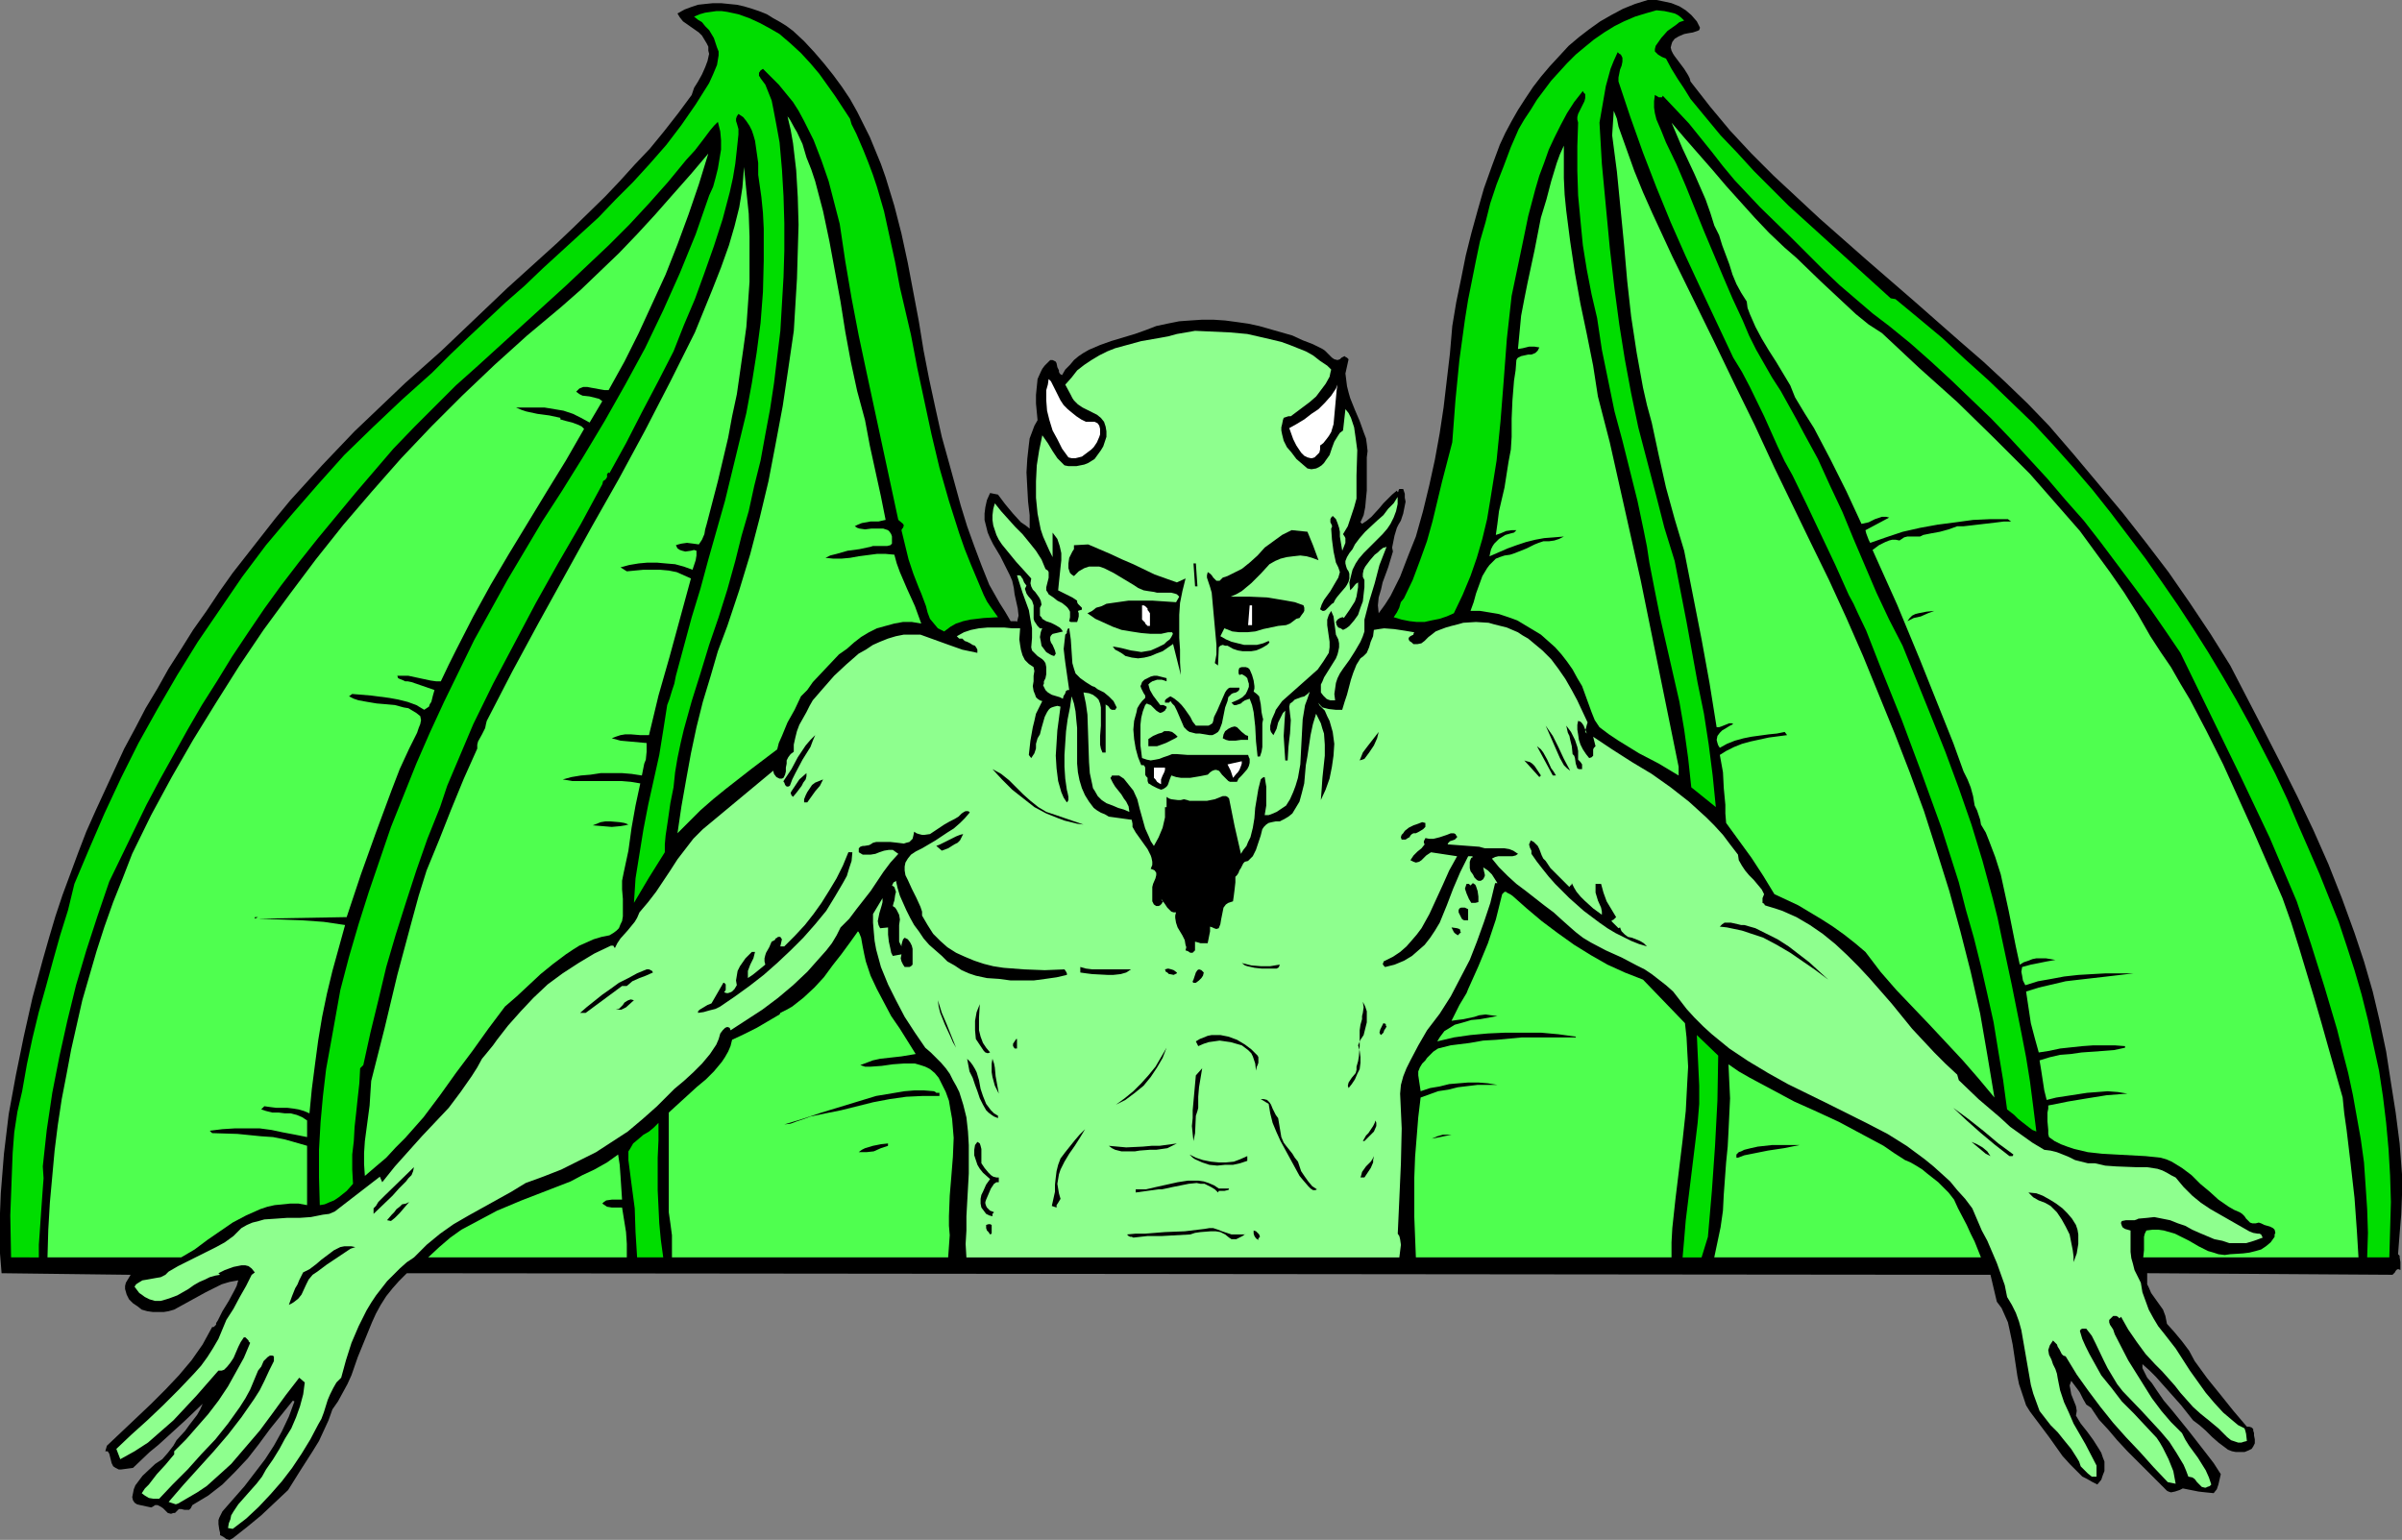 <?xml version="1.0" encoding="UTF-8" standalone="no"?>
<svg
   version="1.0"
   width="129.766mm"
   height="83.2mm"
   id="svg90"
   sodipodi:docname="Gargoyle 02.wmf"
   xmlns:inkscape="http://www.inkscape.org/namespaces/inkscape"
   xmlns:sodipodi="http://sodipodi.sourceforge.net/DTD/sodipodi-0.dtd"
   xmlns="http://www.w3.org/2000/svg"
   xmlns:svg="http://www.w3.org/2000/svg">
  <rect width="100%" height="100%" fill="#808080" stroke="none"/>
  <sodipodi:namedview
     id="namedview90"
     pagecolor="#ffffff"
     bordercolor="#000000"
     borderopacity="0.25"
     inkscape:showpageshadow="2"
     inkscape:pageopacity="0.0"
     inkscape:pagecheckerboard="0"
     inkscape:deskcolor="#d1d1d1"
     inkscape:document-units="mm" />
  <defs
     id="defs1">
    <pattern
       id="WMFhbasepattern"
       patternUnits="userSpaceOnUse"
       width="6"
       height="6"
       x="0"
       y="0" />
  </defs>
  <path
     style="fill:#000000;fill-opacity:1;fill-rule:evenodd;stroke:none"
     d="m 347.116,5.656 -0.162,0.485 -0.323,0.162 -0.97,0.323 -0.97,0.162 -0.808,0.162 -1.131,0.485 -0.808,0.485 -0.485,0.646 -0.162,0.485 -0.162,0.646 0.162,0.646 0.323,0.646 0.323,0.485 0.97,1.293 0.97,1.293 0.808,1.293 0.323,0.646 0.162,0.646 4.04,5.171 4.04,4.848 4.363,4.686 4.525,4.525 4.686,4.363 4.686,4.363 9.534,8.403 4.848,4.201 4.848,4.201 9.373,8.241 4.848,4.201 4.525,4.201 4.525,4.363 4.363,4.525 5.01,5.817 5.01,5.979 5.01,5.979 4.686,5.979 4.686,6.14 4.363,6.302 4.202,6.302 4.04,6.464 6.949,13.412 3.394,6.625 3.394,6.787 3.232,6.787 3.07,6.948 2.747,6.948 2.586,7.11 1.939,5.817 1.778,6.14 1.454,6.14 1.293,6.14 0.97,6.302 0.97,6.14 0.808,6.302 0.485,6.302 v 4.201 l -0.162,4.04 -0.323,3.878 -0.162,2.101 -0.162,2.101 0.323,0.323 v 0.323 l 0.162,0.97 v 0.808 0.808 l -0.323,-0.162 h -0.323 l -0.323,0.323 -0.162,0.323 -0.162,0.162 -0.323,0.323 -50.096,-0.323 v 0.808 0.808 0.646 l 0.323,0.646 0.485,1.131 0.808,1.131 0.808,1.131 0.808,1.131 0.485,1.293 0.162,0.808 0.162,0.808 1.454,1.616 1.616,1.939 1.454,1.939 1.131,2.101 2.586,3.555 2.747,3.393 2.586,3.232 2.747,3.232 h 0.485 l 0.485,0.162 0.323,0.323 v 0.323 l 0.162,0.485 v 0.485 l 0.162,0.808 v 0.808 l -0.323,0.646 -0.323,0.485 -0.646,0.323 -0.808,0.323 h -0.97 -0.808 l -0.808,-0.162 -0.808,-0.323 -0.646,-0.485 -1.293,-0.97 -1.293,-1.131 -1.293,-1.293 -1.293,-1.131 -1.293,-0.97 -2.424,-3.07 -2.586,-2.909 -2.586,-2.909 -1.293,-1.293 -1.454,-1.293 v 0.808 l 0.323,0.646 0.646,1.293 0.97,1.131 0.97,1.454 1.454,2.101 1.778,2.101 3.394,4.201 3.394,4.363 1.616,2.101 1.454,2.262 -0.485,2.101 -0.323,0.97 -0.646,0.808 -1.616,-0.162 -1.454,-0.162 -1.616,-0.323 -1.616,-0.323 -0.646,0.323 -0.97,0.323 -0.808,0.162 -0.485,-0.162 -0.323,-0.162 -4.04,-4.04 -4.04,-4.04 -2.101,-2.262 -1.778,-2.101 -1.939,-2.101 -1.616,-2.424 -0.485,-0.323 -0.485,-0.323 -0.646,-1.131 -0.646,-1.293 -0.323,-0.485 -0.485,-0.646 -0.97,-1.293 -0.323,0.97 0.162,0.808 0.162,0.97 0.323,0.808 0.646,1.616 0.162,0.97 -0.162,0.97 0.485,0.808 0.485,0.808 1.293,1.616 1.293,1.778 1.131,1.778 0.485,0.808 0.323,0.97 0.323,0.808 v 0.97 0.97 l -0.323,0.808 -0.323,0.97 -0.808,0.97 -0.97,-0.485 -1.131,-0.646 -0.97,-0.485 -0.808,-0.808 -1.616,-1.616 -1.616,-1.778 -2.747,-3.878 -1.454,-1.939 -1.454,-1.939 -0.97,-1.293 -0.808,-1.293 -0.485,-1.454 -0.485,-1.454 -0.485,-1.454 -0.323,-1.616 -0.485,-3.232 -0.485,-3.232 -0.646,-3.07 -0.323,-1.454 -0.646,-1.454 -0.646,-1.454 -0.97,-1.293 -1.293,-5.494 -323.361,-0.323 -1.616,1.616 -1.293,1.454 -1.293,1.616 -1.131,1.778 -0.97,1.777 -0.808,1.778 -1.454,3.555 -1.454,3.555 -1.293,3.717 -0.808,1.777 -0.97,1.778 -0.97,1.778 -1.131,1.616 -0.808,2.262 -0.97,2.101 -0.97,2.101 -1.293,2.101 -2.586,4.04 -2.424,3.878 -2.747,2.585 -2.747,2.585 -2.747,2.262 -3.07,2.424 -0.323,0.162 -0.323,0.162 -0.646,-0.162 -0.646,-0.485 -0.646,-0.323 v -0.485 l -0.162,-0.646 -0.162,-1.131 v -0.808 l 0.162,-0.485 0.323,-0.646 0.323,-0.646 2.262,-2.585 2.262,-2.585 2.101,-2.747 2.101,-2.747 1.778,-2.747 1.616,-2.909 1.454,-3.07 1.131,-3.07 -0.323,-0.162 -4.686,5.817 -2.262,3.07 -2.262,2.909 -2.586,2.747 -2.586,2.585 -1.454,1.131 -1.454,1.131 -1.616,0.97 -1.616,0.97 -0.162,0.323 -0.162,0.323 -0.323,0.323 h -0.485 -0.485 l -0.646,-0.162 h -0.485 l -0.323,0.323 -0.162,0.162 -0.323,0.323 h -0.323 l -0.485,0.162 -0.646,-0.162 -0.485,-0.485 -0.485,-0.485 -0.485,-0.323 -0.646,-0.323 h -0.162 -0.323 l -0.485,0.323 -0.323,0.162 -2.262,-0.485 -0.646,-0.162 -0.485,-0.323 -0.323,-0.485 -0.162,-0.646 0.162,-0.808 0.162,-0.808 0.323,-0.808 0.485,-0.646 0.97,-1.293 2.586,-2.424 1.454,-0.97 1.131,-1.293 1.131,-1.454 0.646,-1.131 1.778,-1.939 0.808,-1.131 1.616,-2.101 0.646,-1.131 0.485,-1.131 -3.555,3.393 -3.717,3.393 -1.778,1.616 -1.778,1.454 -3.394,3.232 -2.424,0.323 h -0.485 l -0.646,-0.323 -0.485,-0.323 -0.323,-0.646 -0.162,-0.646 -0.162,-0.646 -0.162,-0.646 -0.323,-0.485 h -0.485 l 0.323,-1.131 5.979,-5.656 3.07,-2.909 2.909,-2.909 2.747,-2.909 2.586,-3.07 2.262,-3.232 0.97,-1.778 0.97,-1.777 h 0.323 l 0.162,-0.162 0.323,-0.323 v -0.323 l 0.323,-0.485 0.485,-0.97 0.485,-0.97 1.293,-2.101 1.131,-2.101 0.485,-0.97 0.323,-1.131 -1.778,0.323 -1.616,0.485 -1.616,0.808 -1.616,0.808 -3.232,1.777 -3.232,1.778 -1.131,0.323 -0.97,0.162 h -1.293 -0.97 l -1.131,-0.162 -1.131,-0.323 -0.808,-0.646 -0.97,-0.646 -0.808,-0.808 -0.485,-0.97 -0.323,-1.131 v -0.646 l 0.162,-0.646 0.97,-1.616 L 0.323,259.999 0,255.96 v -4.201 -4.04 l 0.162,-4.04 0.323,-4.04 0.323,-4.04 0.485,-4.04 0.485,-4.04 1.454,-7.918 1.616,-7.918 1.778,-7.918 2.101,-7.756 1.293,-4.525 1.293,-4.363 1.454,-4.363 1.616,-4.363 1.616,-4.363 1.616,-4.201 1.939,-4.363 1.939,-4.201 1.939,-4.201 1.939,-4.201 2.262,-4.201 2.101,-4.04 2.424,-4.04 2.262,-4.04 2.586,-4.04 2.424,-3.878 2.747,-3.878 2.586,-3.878 2.747,-3.878 2.909,-3.717 2.909,-3.717 2.909,-3.717 3.07,-3.717 3.232,-3.555 3.232,-3.555 3.232,-3.393 3.394,-3.555 3.394,-3.232 6.949,-6.625 7.272,-6.464 6.787,-6.464 6.787,-6.464 6.787,-6.14 3.394,-3.07 3.232,-3.07 6.464,-6.302 3.07,-3.232 3.07,-3.393 3.07,-3.232 2.909,-3.555 2.909,-3.717 2.747,-3.717 0.485,-1.454 0.808,-1.293 0.808,-1.454 0.646,-1.454 0.485,-1.293 0.323,-1.454 -0.162,-0.646 V 9.534 l -0.323,-0.646 -0.485,-0.808 -0.485,-0.808 -0.646,-0.646 -3.232,-2.262 -0.646,-0.808 -0.485,-0.808 1.454,-0.808 1.293,-0.485 1.454,-0.485 1.454,-0.162 1.616,-0.162 h 1.616 l 1.616,0.162 1.616,0.162 1.454,0.323 1.616,0.485 1.454,0.485 1.616,0.646 1.293,0.808 1.454,0.808 1.293,0.808 1.293,0.97 2.262,2.101 2.101,2.262 1.939,2.262 1.939,2.424 1.778,2.424 1.616,2.424 1.454,2.585 1.293,2.585 1.293,2.585 1.131,2.747 1.131,2.747 0.97,2.747 1.778,5.817 1.454,5.656 1.293,5.979 1.131,5.979 1.131,5.979 0.97,5.979 1.131,5.817 1.293,5.979 1.293,5.817 1.616,5.817 2.262,8.241 1.293,4.201 1.454,4.04 1.454,3.878 1.616,4.04 2.101,3.717 1.131,1.778 1.131,1.939 h 0.808 0.323 l 0.162,0.162 0.162,-0.646 0.162,-0.646 -0.162,-1.454 -0.323,-1.454 -0.323,-1.454 -0.162,-1.293 -0.323,-1.454 -0.485,-1.131 -0.646,-1.293 -1.293,-2.585 -1.454,-2.424 -0.646,-1.293 -0.485,-1.131 -0.323,-1.293 -0.323,-1.293 v -1.293 l 0.162,-1.293 0.323,-1.454 0.646,-1.454 1.616,0.323 1.454,1.939 1.616,1.939 1.616,1.777 0.97,0.646 0.808,0.646 v -2.747 l -0.323,-2.747 -0.162,-2.909 -0.162,-3.07 0.162,-2.747 0.323,-2.909 0.162,-1.293 0.485,-1.293 0.485,-1.293 0.646,-1.131 -0.323,-3.393 v -1.777 l 0.162,-1.616 0.162,-1.616 0.646,-1.454 0.323,-0.646 0.485,-0.646 0.485,-0.485 0.646,-0.646 h 0.485 l 0.323,0.162 0.323,0.162 0.162,0.323 0.162,0.808 0.323,0.646 v 0.323 l 0.162,0.323 0.162,0.162 0.323,0.162 0.646,-1.131 0.97,-0.97 0.808,-0.97 0.97,-0.808 0.97,-0.646 1.131,-0.646 2.262,-0.97 2.262,-0.808 4.848,-1.454 2.262,-0.808 2.101,-0.808 2.262,-0.485 2.424,-0.485 2.262,-0.162 2.424,-0.162 h 2.262 l 2.424,0.162 2.424,0.323 2.262,0.323 2.262,0.485 2.262,0.646 2.262,0.646 2.262,0.646 2.101,0.97 2.101,0.808 1.939,0.97 0.485,0.323 0.485,0.485 0.485,0.485 0.485,0.485 0.485,0.323 0.646,0.162 0.485,-0.162 0.323,-0.323 0.323,-0.162 0.323,-0.162 0.162,0.162 0.323,0.162 0.323,0.323 -0.323,1.454 -0.323,1.454 0.162,1.293 0.162,1.293 0.323,1.293 0.323,1.131 0.97,2.424 0.485,1.131 0.485,1.131 0.808,2.262 0.485,1.293 0.162,1.131 0.162,1.454 -0.162,1.293 v 3.393 3.393 l -0.162,1.616 -0.162,1.778 -0.323,1.616 -0.646,1.454 0.323,0.323 0.97,-0.646 0.97,-0.808 1.616,-1.778 0.808,-0.97 0.97,-0.97 0.808,-0.808 0.97,-0.808 0.162,0.323 0.162,-0.162 v -0.162 l 0.162,-0.323 h 0.808 l 0.323,0.97 v 0.808 l 0.162,0.808 -0.162,0.808 -0.323,1.616 -0.485,1.454 -0.485,0.808 -0.323,0.646 -0.485,1.616 -0.323,1.616 -0.162,0.808 0.162,0.808 -0.485,1.616 -0.485,1.616 -1.131,3.07 -0.323,1.454 -0.485,1.616 -0.162,1.616 0.162,1.616 1.293,-1.778 1.131,-1.777 0.97,-1.939 0.97,-1.939 1.616,-4.201 1.616,-4.04 1.454,-5.171 1.293,-5.332 1.131,-5.171 0.97,-5.332 0.808,-5.332 0.646,-5.494 0.646,-5.494 0.485,-5.656 0.808,-4.848 0.97,-4.686 0.97,-4.848 1.131,-4.525 1.293,-4.686 1.293,-4.525 1.616,-4.525 1.616,-4.363 1.131,-2.424 1.293,-2.424 1.293,-2.262 1.454,-2.262 1.616,-2.424 1.616,-2.101 1.778,-2.101 1.939,-2.101 1.939,-2.101 2.101,-1.777 2.101,-1.616 2.262,-1.616 2.262,-1.293 2.424,-1.293 2.424,-0.97 L 336.451,0 h 1.778 l 1.616,0.323 1.454,0.323 1.616,0.646 1.293,0.808 1.131,0.97 1.131,1.293 z"
     id="path1" />
  <path
     style="fill:#00dd00;fill-opacity:1;fill-rule:evenodd;stroke:none"
     d="m 343.884,4.201 -0.97,0.323 -0.808,0.646 -1.616,1.131 -1.293,1.454 -1.131,1.616 -0.162,0.646 v 0.485 l 0.323,0.323 0.323,0.323 0.808,0.485 0.808,0.323 1.131,2.101 1.293,2.101 1.293,1.939 1.293,2.101 3.07,3.717 3.07,3.717 3.394,3.555 3.394,3.717 3.555,3.555 3.555,3.555 20.846,18.906 0.97,0.162 4.686,3.878 4.848,4.04 4.686,4.363 4.848,4.363 4.525,4.363 4.525,4.363 4.202,4.525 4.04,4.525 3.878,4.525 3.717,4.686 3.555,4.686 3.555,4.686 3.394,4.848 3.232,4.686 3.07,4.686 3.07,4.848 2.909,4.848 2.909,5.009 2.747,5.009 2.586,5.009 2.586,5.009 2.424,5.171 2.262,5.332 2.262,5.171 2.101,4.848 1.939,4.848 1.939,4.848 1.616,4.848 1.616,5.009 1.454,5.009 1.293,5.171 1.131,5.171 1.131,5.171 0.808,5.332 0.646,5.332 0.485,5.332 0.323,5.494 0.162,5.332 -0.162,5.656 -0.162,5.656 h -4.525 l 0.162,-5.009 -0.162,-4.848 -0.323,-4.848 -0.323,-4.686 -0.646,-4.686 -0.808,-4.525 -0.808,-4.525 -0.97,-4.525 -1.131,-4.363 -1.131,-4.525 -2.586,-8.726 -2.747,-8.726 -2.909,-8.726 -2.747,-6.464 -2.747,-6.464 -5.979,-12.604 -6.141,-12.604 -6.141,-12.604 -3.07,-4.525 -3.232,-4.686 -3.232,-4.363 -3.394,-4.525 -3.394,-4.525 -3.394,-4.363 -3.717,-4.201 -3.717,-4.363 -3.717,-4.04 -3.878,-4.201 -3.878,-4.04 -8.08,-7.756 -4.202,-3.878 -4.202,-3.717 -4.363,-3.555 -3.394,-2.585 -3.394,-2.909 -3.394,-2.909 -3.232,-3.07 -6.464,-6.464 -6.464,-6.302 -2.586,-2.747 -2.586,-2.747 -2.424,-2.909 -2.262,-2.909 -4.686,-5.817 -2.586,-2.747 -2.747,-2.909 -0.162,0.323 h -0.162 -0.485 l -0.808,-0.485 -0.162,1.293 v 1.293 l 0.162,1.131 0.323,1.293 0.97,2.262 0.97,2.424 2.101,4.363 1.939,4.525 3.717,9.211 3.878,9.211 1.939,4.525 2.101,4.525 1.293,3.07 1.454,2.909 3.232,5.656 1.778,2.747 1.616,2.909 1.616,2.909 1.454,2.747 2.909,5.332 2.424,5.332 2.586,5.494 2.262,5.494 4.686,10.988 2.586,5.494 2.747,5.332 5.818,14.382 2.909,7.272 2.747,7.433 2.586,7.433 2.262,7.433 2.101,7.756 0.97,3.878 0.808,3.878 2.101,9.857 1.939,9.695 0.97,5.009 0.808,5.009 0.646,5.009 0.646,5.171 -0.808,-0.323 -0.646,-0.485 -1.454,-1.131 -0.808,-0.646 -0.808,-0.808 -1.454,-1.131 -0.808,-5.979 -0.97,-5.817 -0.97,-5.979 -1.293,-5.817 -1.293,-5.656 -1.454,-5.817 -1.616,-5.656 -1.454,-5.656 -3.555,-11.15 -4.04,-11.15 -4.04,-10.827 -4.363,-10.827 -2.909,-7.433 -1.778,-3.717 -0.808,-1.778 -0.97,-1.778 -2.747,-6.14 -2.909,-6.14 -2.909,-6.14 -2.909,-5.979 -1.616,-2.909 -1.454,-3.07 -2.747,-6.14 -2.909,-5.979 -1.616,-3.07 -1.778,-2.909 -6.464,-13.735 -3.232,-6.948 -3.07,-6.948 -2.909,-7.11 -2.747,-7.11 -2.586,-7.272 -2.424,-7.272 v -0.808 l 0.162,-0.808 0.162,-0.808 0.323,-0.808 0.162,-0.808 v -0.808 l -0.162,-0.323 -0.162,-0.323 -0.323,-0.162 -0.323,-0.323 -0.808,1.777 -0.646,1.616 -0.485,1.777 -0.485,1.777 -0.646,3.717 -0.646,3.717 0.485,8.403 0.808,8.564 0.808,8.564 0.97,8.403 0.97,7.272 1.131,7.11 1.293,6.948 1.454,6.948 1.778,6.787 1.778,6.787 1.778,6.948 2.101,6.787 2.424,12.442 2.262,12.442 1.293,6.302 0.97,6.302 0.808,6.302 0.646,6.464 -5.01,-4.04 -0.646,-5.979 -0.808,-5.817 -0.97,-5.656 -1.293,-5.656 -2.586,-11.311 -1.131,-5.656 -1.131,-5.817 -0.485,-3.232 -0.646,-3.232 -1.293,-6.14 -3.07,-12.281 -1.616,-5.979 -1.293,-6.302 -1.293,-6.302 -0.485,-3.232 -0.485,-3.232 -1.131,-4.848 -0.97,-5.009 -0.808,-5.009 -0.485,-5.009 -0.485,-5.171 -0.162,-5.009 v -5.009 l 0.162,-4.848 -0.162,-0.646 v -0.485 l 0.162,-0.646 0.323,-0.646 0.646,-1.293 0.323,-0.646 0.162,-0.646 V 19.552 19.229 l -0.323,-0.323 -0.162,-0.323 -1.778,2.262 -1.454,2.262 -1.293,2.424 -1.293,2.585 -1.131,2.424 -0.97,2.747 -0.97,2.585 -0.808,2.747 -1.454,5.494 -1.131,5.494 -2.262,10.827 -0.485,4.363 -0.485,4.363 -0.646,8.564 -0.646,8.241 -0.808,8.08 -0.646,4.04 -0.646,4.04 -0.646,3.878 -0.97,4.04 -1.131,3.878 -1.293,3.717 -1.616,3.878 -1.778,3.717 -1.454,0.646 -1.454,0.485 -1.616,0.323 -1.454,0.323 h -1.616 l -1.454,-0.162 -1.616,-0.323 -1.616,-0.485 0.646,-0.97 0.485,-0.97 0.323,-1.131 0.646,-0.808 1.778,-3.717 1.454,-3.878 1.454,-4.04 1.131,-4.04 1.939,-8.08 2.101,-8.08 0.646,-8.564 0.808,-8.241 1.131,-8.241 0.646,-4.04 0.808,-4.04 0.808,-4.04 0.808,-3.878 1.131,-3.878 0.97,-3.878 1.293,-3.878 1.454,-3.717 1.454,-3.878 1.616,-3.717 1.131,-1.939 1.293,-1.939 1.293,-2.101 1.454,-1.939 1.454,-1.939 1.616,-1.777 1.616,-1.777 1.778,-1.777 1.939,-1.616 1.778,-1.454 2.101,-1.454 2.101,-1.293 1.939,-0.97 2.262,-0.97 2.101,-0.646 2.262,-0.646 1.616,0.162 1.454,0.323 0.646,0.162 0.646,0.323 0.646,0.485 z"
     id="path2" />
  <path
     style="fill:#00dd00;fill-opacity:1;fill-rule:evenodd;stroke:none"
     d="m 175.336,28.44 0.97,2.262 0.97,2.424 0.97,2.585 0.808,2.424 1.454,5.009 1.131,5.171 1.131,5.171 0.97,5.171 1.131,4.848 1.131,4.848 1.293,6.787 1.454,6.787 1.454,6.787 1.616,6.787 1.939,6.787 2.101,6.625 1.131,3.232 1.293,3.232 1.293,3.07 1.293,3.07 0.646,1.293 0.646,0.97 1.616,2.262 -2.909,0.162 -2.747,0.323 -1.454,0.323 -1.454,0.485 -1.131,0.646 -1.293,0.97 -0.646,-0.323 -0.646,-0.323 -0.808,-0.97 -0.808,-0.97 -0.485,-1.293 -0.323,-1.293 -0.485,-1.293 -0.485,-1.293 -0.485,-1.131 -1.131,-2.909 -0.97,-2.909 -1.454,-5.979 0.162,-0.323 0.162,-0.162 0.162,-0.485 -0.162,-0.323 -0.97,-0.808 -3.232,-15.028 -3.232,-15.028 -1.616,-7.595 -1.454,-7.595 -1.293,-7.595 -1.131,-7.595 -1.131,-4.363 -1.131,-4.363 -1.454,-4.201 -1.616,-4.201 -0.97,-1.939 -0.97,-1.939 -1.131,-2.101 -1.131,-1.777 -1.454,-1.777 -1.454,-1.777 -1.616,-1.616 -1.616,-1.616 -0.485,0.323 -0.323,0.485 v 0.646 l 0.162,0.162 0.162,0.323 0.97,1.293 0.646,1.616 0.646,1.616 0.323,1.616 0.646,3.393 0.646,3.555 0.485,5.494 0.323,5.494 0.162,5.494 v 5.656 l -0.162,5.332 -0.323,5.494 -0.323,5.494 -0.646,5.332 -0.646,5.332 -0.808,5.332 -0.97,5.171 -0.97,5.332 -1.293,5.171 -1.131,5.171 -1.454,5.009 -1.293,5.171 -1.616,5.817 -1.778,5.656 -1.939,5.656 -1.778,5.817 -1.778,5.656 -1.616,5.817 -0.646,2.747 -0.646,3.07 -0.485,2.909 -0.323,3.07 -0.646,3.232 -0.485,3.393 -0.485,3.232 -0.162,1.778 v 1.616 l -1.616,2.585 -1.616,2.585 -3.07,5.171 0.323,-5.009 0.808,-5.009 0.808,-5.009 0.97,-5.009 2.262,-10.18 0.808,-5.009 0.808,-5.171 0.485,-1.293 0.485,-1.616 0.485,-1.454 0.323,-1.616 3.232,-11.958 1.778,-5.817 1.616,-5.979 3.394,-11.958 1.454,-5.979 1.454,-5.979 1.454,-5.979 1.131,-6.14 0.97,-6.14 0.808,-6.14 0.485,-6.302 0.162,-6.464 v -6.464 l -0.162,-3.232 -0.323,-3.232 -0.323,-2.262 -0.323,-2.262 v -2.424 l -0.323,-2.262 -0.323,-2.262 -0.323,-1.131 -0.323,-0.97 -0.485,-0.97 -0.646,-0.97 -0.646,-0.808 -0.97,-0.646 -0.323,0.485 -0.162,0.485 v 0.485 l 0.162,0.485 0.323,1.131 v 0.646 0.485 l -0.323,3.07 -0.323,2.909 -0.485,2.909 -0.646,2.909 -1.454,5.494 -1.778,5.494 -1.939,5.494 -1.939,5.332 -2.262,5.332 -2.101,5.332 -3.232,6.302 -3.232,6.14 -3.232,6.302 -3.394,6.14 -0.162,-0.162 -0.162,0.162 -0.162,0.162 v 0.323 0.323 l -0.323,0.485 -0.485,0.323 -0.162,0.646 -4.363,8.08 -4.686,8.08 -4.525,8.08 -4.363,8.241 -4.363,8.241 -4.04,8.241 -1.778,4.201 -1.778,4.201 -1.778,4.201 -1.454,4.363 -2.586,6.464 -2.262,6.464 -2.101,6.464 -2.101,6.625 -1.939,6.625 -1.616,6.787 -1.616,6.625 -1.454,6.625 -0.646,0.646 -0.162,3.07 -0.323,2.909 -0.323,3.07 -0.323,2.909 -0.162,2.909 -0.323,2.747 v 3.07 l 0.162,2.909 -1.293,1.454 -1.616,1.293 -0.97,0.646 -0.808,0.323 -1.131,0.485 -0.97,0.162 -0.162,-5.656 v -5.656 l 0.323,-5.656 0.485,-5.332 0.646,-5.494 0.97,-5.332 1.939,-10.827 1.778,-6.787 1.939,-6.625 2.101,-6.625 2.262,-6.625 2.262,-6.625 2.586,-6.464 2.586,-6.464 2.747,-6.302 2.909,-6.302 3.07,-6.302 3.07,-6.302 3.394,-6.14 3.394,-6.14 3.555,-5.979 3.555,-5.979 3.878,-5.979 4.525,-7.272 4.363,-7.272 4.202,-7.433 4.04,-7.433 3.717,-7.756 3.394,-7.595 3.232,-7.918 2.747,-7.918 0.808,-1.777 0.485,-1.777 0.485,-1.939 0.323,-1.939 0.323,-1.939 v -1.939 l -0.162,-1.777 -0.485,-1.939 -0.808,0.808 -0.808,0.97 -1.454,1.939 -1.616,2.101 -1.778,1.939 -3.717,4.525 -3.878,4.363 -4.04,4.363 -4.202,4.201 -8.726,8.241 -8.888,8.08 -9.05,8.241 -4.525,4.04 -4.363,4.363 -4.202,4.201 -4.202,4.363 -3.878,4.525 -3.878,4.525 -3.878,4.686 -3.878,4.686 -3.717,4.686 -3.717,4.848 -3.394,4.686 -3.394,5.009 -3.232,4.848 -3.07,5.009 -3.07,4.848 -2.909,5.009 -5.656,10.18 -2.747,5.171 -2.586,5.332 -5.01,10.342 -2.424,7.11 -2.262,6.948 -2.101,7.11 -1.778,7.272 -1.616,7.272 -1.454,7.433 -1.131,7.595 -0.808,7.433 0.162,2.424 -0.162,2.101 -0.323,4.525 -0.323,4.686 -0.162,2.262 v 2.585 H 2.262 l -0.162,-8.564 0.323,-8.564 0.162,-4.201 0.323,-4.201 0.646,-4.201 0.97,-4.201 0.97,-5.494 1.131,-5.332 1.293,-5.332 1.454,-5.171 1.454,-5.332 1.454,-5.171 1.616,-5.171 1.293,-5.332 3.07,-7.272 3.07,-7.11 3.394,-7.272 3.555,-7.11 3.878,-6.948 4.04,-6.948 4.202,-6.787 4.525,-6.625 4.525,-6.625 4.848,-6.464 5.171,-6.14 5.333,-6.14 5.494,-6.14 5.818,-5.656 5.979,-5.656 6.141,-5.494 3.717,-3.717 3.717,-3.555 7.595,-7.11 3.878,-3.393 3.717,-3.555 7.595,-6.948 3.717,-3.393 3.555,-3.717 3.555,-3.555 3.394,-3.717 3.394,-3.878 3.07,-4.04 2.909,-4.201 2.747,-4.363 0.808,-1.777 0.808,-1.939 0.162,-0.97 0.162,-0.97 v -0.808 l -0.323,-0.808 -0.323,-0.97 -0.323,-0.97 -0.485,-0.808 -0.485,-0.808 -0.808,-0.808 -0.646,-0.808 -0.808,-0.485 -0.808,-0.646 1.131,-0.485 1.131,-0.323 1.131,-0.162 1.131,-0.162 h 1.131 l 1.131,0.162 2.262,0.485 2.262,0.808 2.101,0.97 2.101,1.131 1.939,1.131 2.262,1.939 2.101,1.939 1.939,2.101 1.778,2.101 3.232,4.525 3.07,4.686 0.323,1.131 0.485,0.97 0.485,0.97 z"
     id="path3" />
  <path
     style="fill:#4fff4f;fill-opacity:1;fill-rule:evenodd;stroke:none"
     d="m 330.472,25.855 1.616,4.525 1.616,4.525 1.778,4.363 1.939,4.363 4.04,8.726 4.202,8.564 4.202,8.564 4.202,8.726 4.202,8.564 4.04,8.726 7.434,15.351 3.717,7.595 3.555,7.756 3.394,7.756 3.232,7.918 3.232,7.918 3.07,7.918 2.909,7.918 2.586,8.08 2.586,8.241 2.262,8.241 2.101,8.241 1.939,8.564 1.454,8.403 1.454,8.726 -3.232,-3.878 -3.232,-3.717 -6.787,-7.272 -6.787,-7.11 -3.232,-3.717 -3.07,-4.04 -2.101,-1.778 -2.262,-1.778 -2.262,-1.616 -2.262,-1.454 -2.424,-1.454 -2.424,-1.454 -2.424,-1.131 -2.424,-1.131 -2.262,-3.717 -2.424,-3.717 -5.171,-7.11 -0.162,-1.939 v -1.778 l -0.323,-3.393 -0.162,-3.232 -0.323,-1.777 -0.323,-1.778 1.293,-0.808 1.616,-0.808 1.616,-0.646 1.778,-0.485 3.717,-0.808 3.717,-0.485 -0.485,-0.646 -1.616,0.323 -1.616,0.162 -3.555,0.485 -1.616,0.323 -1.778,0.485 -1.616,0.646 -1.454,0.808 -0.323,-0.485 -0.162,-0.485 -0.162,-0.646 0.162,-0.808 0.485,-0.646 0.485,-0.485 0.808,-0.485 0.808,-0.485 0.646,-0.323 -0.323,-0.162 h -0.485 l -0.808,0.323 -0.808,0.323 -0.485,0.162 H 350.51 l -1.454,-9.049 -1.616,-8.887 -1.778,-9.049 -1.778,-9.049 -1.939,-6.464 -1.778,-6.464 -1.454,-6.464 -1.454,-6.787 -0.97,-3.555 -0.808,-3.555 -0.646,-3.555 -0.646,-3.555 -1.131,-7.433 -0.808,-7.272 -0.646,-7.433 -1.454,-14.866 -0.97,-7.433 0.323,-5.009 0.323,0.808 0.323,0.808 0.162,0.808 z"
     id="path4" />
  <path
     style="fill:#4fff4f;fill-opacity:1;fill-rule:evenodd;stroke:none"
     d="m 162.731,26.986 1.131,2.424 0.808,2.747 0.97,2.424 0.808,2.424 1.616,6.14 1.293,6.14 2.262,12.281 0.97,6.14 1.131,6.14 1.293,5.979 1.616,5.979 0.97,5.171 1.131,5.171 1.131,5.171 0.97,4.848 -1.454,0.323 h -1.616 l -1.778,0.323 -0.808,0.323 -0.646,0.323 0.485,0.323 0.485,0.162 1.131,0.162 1.293,-0.162 h 1.293 1.131 l 0.485,0.162 0.485,0.162 0.323,0.323 0.323,0.485 0.162,0.485 v 0.808 0.323 0.323 l -0.323,0.323 -0.646,0.162 h -0.646 -1.616 -0.646 l -0.485,0.162 -2.262,0.485 -2.424,0.323 -2.262,0.646 -1.293,0.323 -0.97,0.485 1.616,0.162 h 1.616 l 1.778,-0.162 1.778,-0.323 3.717,-0.485 h 1.778 l 1.778,0.162 0.485,1.778 0.646,1.778 1.454,3.393 1.616,3.555 0.646,1.778 0.646,1.778 -1.939,-0.323 h -1.778 l -1.778,0.323 -1.778,0.485 -1.778,0.485 -1.616,0.808 -1.616,0.97 -1.454,1.131 -1.454,1.293 -1.616,1.131 -2.747,2.909 -2.586,2.747 -1.131,1.616 -1.293,1.293 -1.293,2.747 -1.454,2.585 -1.131,2.747 -0.646,1.454 -0.323,1.293 -5.333,4.04 -5.171,4.04 -2.586,2.101 -2.586,2.262 -2.262,2.262 -2.424,2.424 0.808,-5.494 0.97,-5.494 0.97,-5.332 1.131,-5.332 1.293,-5.171 1.616,-5.332 1.454,-5.009 1.939,-5.171 2.424,-7.272 2.262,-7.433 1.939,-7.433 1.778,-7.433 1.454,-7.595 1.454,-7.756 1.131,-7.595 1.131,-7.756 0.323,-5.332 0.323,-5.332 0.162,-5.494 0.162,-5.494 -0.162,-5.656 -0.323,-5.494 -0.323,-2.747 -0.323,-2.747 -0.485,-2.747 -0.646,-2.747 0.485,0.646 0.97,1.777 z"
     id="path5" />
  <path
     style="fill:#4fff4f;fill-opacity:1;fill-rule:evenodd;stroke:none"
     d="m 364.408,50.578 2.424,2.101 4.848,4.686 2.424,2.262 2.424,2.262 2.424,2.262 2.586,2.101 2.747,1.777 7.595,7.11 7.757,6.948 7.434,7.272 3.717,3.717 3.717,3.717 3.394,3.878 3.394,3.878 3.394,3.878 3.07,4.201 3.07,4.201 2.909,4.201 2.747,4.363 2.586,4.525 2.101,3.232 2.101,3.07 1.939,3.393 1.939,3.232 3.394,6.464 3.394,6.787 3.07,6.787 3.07,6.787 5.979,13.735 1.778,5.009 1.616,5.171 3.07,10.18 1.454,5.009 1.454,5.171 2.909,10.18 0.323,3.232 0.485,3.393 0.808,6.787 0.808,7.11 0.485,6.787 0.323,5.332 h -43.955 l 0.162,-1.454 v -1.454 -1.293 l 0.162,-0.646 0.323,-0.646 1.293,-0.162 h 1.131 l 1.131,0.162 1.131,0.323 1.131,0.323 0.97,0.485 1.939,0.97 1.939,1.131 1.939,0.97 1.131,0.323 0.97,0.323 1.293,0.162 1.131,-0.162 2.586,-0.162 1.293,-0.162 1.293,-0.323 1.131,-0.323 0.97,-0.646 0.97,-0.808 0.808,-1.131 v -0.485 l 0.162,-0.323 -0.162,-0.646 -0.323,-0.323 -0.646,-0.323 -1.131,-0.323 -0.646,-0.323 -0.485,-0.162 -0.646,0.162 h -0.646 l -0.485,-0.162 -0.323,-0.323 -0.485,-0.485 -0.323,-0.485 -0.485,-0.485 -0.485,-0.323 -1.131,-0.485 -1.131,-0.646 -2.101,-1.454 -1.778,-1.616 -1.939,-1.616 -1.778,-1.777 -1.939,-1.454 -2.101,-1.293 -1.131,-0.485 -1.131,-0.323 -3.07,-0.323 -5.979,-0.323 -2.909,-0.162 -2.909,-0.323 -2.747,-0.646 -1.454,-0.485 -1.293,-0.485 -1.293,-0.646 -1.131,-0.808 -0.162,-0.646 v -0.808 l -0.162,-1.778 v -1.778 l 0.162,-0.808 v -0.646 l 4.04,-0.808 3.878,-0.646 4.04,-0.646 2.101,-0.162 2.101,-0.162 -1.939,-0.323 -2.101,-0.162 -2.101,0.162 -2.101,0.162 -4.202,0.646 -2.101,0.323 -1.939,0.485 -0.485,-1.939 -0.323,-2.101 -0.323,-2.101 -0.323,-1.939 2.101,-0.646 2.101,-0.485 2.101,-0.162 2.262,-0.323 2.262,-0.162 2.262,-0.162 2.101,-0.162 2.262,-0.485 v -0.323 l -2.101,-0.162 h -2.262 -2.101 l -2.262,0.162 -4.525,0.485 -2.262,0.485 -2.101,0.323 -0.808,-2.909 -0.808,-3.07 -0.485,-3.232 -0.485,-3.232 2.586,-0.808 2.747,-0.646 2.747,-0.646 2.747,-0.323 5.656,-0.646 5.494,-0.646 h -2.909 -2.747 l -2.909,0.162 -2.747,0.162 -2.909,0.323 -2.586,0.485 -2.747,0.485 -2.586,0.808 -0.485,-0.97 -0.162,-0.97 -0.162,-0.808 0.162,-0.97 1.778,-0.485 1.616,-0.323 1.616,-0.323 1.778,-0.323 -1.939,-0.323 h -0.97 -0.97 l -0.808,0.162 -0.808,0.323 -0.97,0.323 -0.808,0.485 -0.808,-3.717 -1.454,-7.272 -0.808,-3.717 -0.808,-3.717 -1.131,-3.555 -1.293,-3.393 -0.646,-1.616 -0.97,-1.616 -0.162,-0.97 -0.323,-0.97 -0.323,-0.97 -0.485,-0.97 -0.323,-1.939 -0.485,-1.777 -0.646,-1.616 -0.808,-1.616 -2.101,-5.817 -2.262,-5.656 -4.525,-11.311 -4.686,-11.311 -5.01,-11.15 1.293,-0.97 1.293,-0.646 0.808,-0.323 0.646,-0.162 h 0.646 l 0.808,0.162 0.485,-0.323 0.485,-0.323 0.646,-0.162 h 1.778 0.808 l 0.646,-0.323 1.616,-0.323 1.778,-0.323 1.778,-0.485 1.778,-0.646 h 1.293 l 1.454,-0.162 2.747,-0.323 2.747,-0.323 1.293,-0.162 h 1.454 l -0.646,-0.485 h -3.555 l -3.555,0.162 -3.555,0.485 -3.717,0.485 -3.555,0.646 -3.555,0.808 -3.394,1.131 -3.232,1.131 -0.323,-0.646 -0.485,-1.293 -0.162,-0.646 4.848,-2.585 -0.646,-0.162 h -0.808 l -1.454,0.485 -0.646,0.323 -0.646,0.323 -1.454,0.323 -3.07,-6.625 -3.232,-6.464 -3.394,-6.464 -1.939,-3.07 -1.939,-3.232 -0.97,-2.424 -1.454,-2.424 -1.454,-2.424 -1.454,-2.262 -1.454,-2.424 -1.293,-2.424 -1.131,-2.585 -0.485,-1.293 -0.162,-1.293 -1.131,-1.777 -0.97,-1.777 -0.808,-1.939 -0.646,-2.101 -1.454,-3.878 -0.646,-2.101 -0.97,-1.939 -0.808,-2.585 -0.97,-2.747 -2.262,-5.171 -2.424,-5.171 -2.262,-5.332 2.747,3.232 5.656,6.464 2.747,3.232 5.818,6.464 2.909,3.07 z"
     id="path6" />
  <path
     style="fill:#4fff4f;fill-opacity:1;fill-rule:evenodd;stroke:none"
     d="m 326.27,80.957 2.424,9.372 2.101,9.372 4.202,18.745 3.878,19.068 3.878,19.068 v 1.778 l -4.04,-2.424 -4.04,-2.101 -4.202,-2.585 -1.939,-1.293 -1.939,-1.454 -0.97,-1.454 -0.646,-1.616 -0.646,-1.777 -0.646,-1.778 -0.646,-1.778 -0.97,-1.616 -0.97,-1.777 -1.131,-1.616 -1.131,-1.454 -1.293,-1.454 -1.454,-1.293 -1.454,-1.293 -1.616,-0.97 -1.616,-0.97 -1.616,-0.97 -1.778,-0.646 -1.939,-0.646 -1.939,-0.323 -1.939,-0.323 h -1.939 l 0.646,-1.778 0.485,-1.778 0.646,-1.777 0.646,-1.778 0.97,-1.616 0.485,-0.646 0.646,-0.646 0.646,-0.646 0.808,-0.323 0.97,-0.323 1.131,-0.162 0.97,-0.323 0.808,-0.323 1.616,-0.646 1.616,-0.808 0.808,-0.323 0.97,-0.323 h 1.131 l 1.131,-0.162 0.97,-0.323 0.97,-0.485 -1.939,0.162 -2.101,0.162 -1.778,0.323 -1.939,0.485 -1.939,0.646 -1.778,0.646 -3.717,1.616 0.162,-0.808 0.162,-0.646 0.323,-0.646 0.323,-0.485 0.97,-0.97 1.293,-0.808 1.131,-0.323 0.646,-0.162 0.485,-0.485 h -0.485 -0.485 l -1.131,0.162 -1.131,0.485 -0.485,0.162 -0.485,0.162 0.323,-2.262 0.323,-2.585 1.131,-4.848 0.808,-5.171 0.485,-2.585 0.162,-2.585 v -3.717 l 0.162,-3.717 0.323,-4.04 0.323,-2.101 0.162,-2.101 0.162,-0.323 0.162,-0.162 0.646,-0.323 1.454,-0.323 h 0.646 l 0.808,-0.323 0.485,-0.485 0.162,-0.323 0.162,-0.323 -0.97,-0.162 h -1.131 l -1.293,0.323 -0.97,0.162 0.323,-3.393 0.323,-3.393 0.646,-3.393 0.646,-3.232 1.454,-6.787 1.293,-6.625 1.131,-3.717 0.97,-3.717 1.131,-3.717 0.646,-1.777 0.808,-1.777 v 3.393 3.232 l 0.162,3.393 0.323,3.232 0.808,6.302 0.97,6.464 1.131,6.302 1.293,6.14 1.293,6.464 z"
     id="path7" />
  <path
     style="fill:#4fff4f;fill-opacity:1;fill-rule:evenodd;stroke:none"
     d="m 124.27,79.664 h -0.808 l -0.97,-0.162 -0.808,-0.162 -0.97,-0.162 -0.808,-0.162 h -0.808 l -0.808,0.323 -0.323,0.323 -0.323,0.323 0.646,0.485 0.646,0.323 1.454,0.162 1.293,0.323 0.646,0.162 0.646,0.485 -2.586,4.363 -1.778,-0.97 -1.616,-0.808 -1.939,-0.646 -1.939,-0.323 -1.939,-0.323 h -1.939 -3.878 l 1.131,0.485 0.97,0.323 2.262,0.485 2.424,0.323 2.262,0.485 v 0.323 l 1.131,0.323 1.293,0.323 1.293,0.485 0.646,0.323 0.485,0.485 -3.717,6.464 -3.878,6.302 -7.757,12.766 -3.717,6.302 -3.555,6.464 -3.394,6.625 -1.616,3.232 -1.616,3.393 H 89.041 l -1.131,-0.162 -2.262,-0.485 -2.262,-0.485 h -1.131 -1.131 l 0.162,0.485 0.323,0.162 0.808,0.323 0.323,0.162 h 0.485 l 0.808,0.162 4.686,1.616 -0.323,1.131 -0.323,1.293 -0.323,0.485 -0.162,0.485 -0.485,0.323 -0.485,0.323 -1.616,-0.97 -1.778,-0.646 -1.939,-0.485 -1.778,-0.323 -3.717,-0.485 -3.878,-0.323 -0.646,0.485 0.97,0.485 0.97,0.323 1.778,0.323 1.939,0.323 1.939,0.162 1.778,0.162 1.778,0.485 0.97,0.162 0.808,0.485 0.808,0.485 0.808,0.646 0.162,0.808 -0.162,0.808 -0.323,0.808 -0.323,0.97 -0.808,1.616 -0.808,1.616 -1.939,4.201 -1.616,4.201 -1.616,4.363 -1.616,4.363 -3.07,8.564 -2.909,8.726 -18.099,0.323 4.525,0.162 4.363,0.162 4.525,0.323 4.363,0.646 -1.293,4.686 -1.293,4.686 -1.131,4.686 -0.97,4.686 -0.808,4.848 -0.646,4.848 -0.646,5.009 -0.485,5.009 -1.131,-0.485 -1.131,-0.323 -0.97,-0.162 -1.293,-0.162 h -1.131 -1.131 l -1.293,-0.162 -1.131,-0.162 -0.646,0.646 0.97,0.323 1.293,0.323 h 1.293 l 1.293,0.162 h 1.131 l 1.293,0.323 1.131,0.485 0.485,0.323 0.485,0.323 v 3.393 l -2.424,-0.485 -2.586,-0.485 -2.262,-0.485 -2.424,-0.323 h -2.424 -2.586 l -2.586,0.162 -2.586,0.323 0.485,0.485 5.171,0.162 4.848,0.485 2.424,0.162 2.424,0.485 2.262,0.646 2.262,0.646 v 12.119 l -1.778,-0.323 h -1.616 l -1.616,0.162 -1.616,0.162 -1.454,0.323 -1.454,0.485 -1.454,0.646 -1.454,0.646 -2.747,1.454 -2.586,1.777 -2.586,1.778 -2.586,1.939 -2.747,1.616 H 9.696 l 0.162,-5.656 0.323,-5.494 0.485,-5.332 0.485,-5.332 0.646,-5.171 0.808,-5.332 0.97,-5.009 0.97,-5.171 1.131,-5.009 1.131,-5.009 1.454,-5.009 1.454,-5.009 1.616,-5.009 1.778,-5.009 1.939,-4.848 1.939,-5.009 3.878,-7.918 4.202,-7.756 4.363,-7.595 4.686,-7.595 4.686,-7.433 5.01,-7.433 5.333,-7.272 5.333,-7.11 5.656,-7.11 5.818,-6.787 5.979,-6.787 6.141,-6.464 6.302,-6.302 6.626,-6.302 6.626,-5.979 6.949,-5.817 4.04,-3.555 3.878,-3.717 3.878,-3.717 3.717,-3.878 3.717,-4.04 3.555,-4.04 3.717,-4.201 3.555,-4.201 -1.939,6.302 -2.101,6.14 -2.262,6.14 -2.424,6.14 -2.747,5.979 -2.747,5.979 -2.909,5.817 z"
     id="path8" />
  <path
     style="fill:#4fff4f;fill-opacity:1;fill-rule:evenodd;stroke:none"
     d="m 144.309,106.973 -0.323,1.131 -0.162,0.97 -0.485,1.131 -0.323,0.485 -0.323,0.485 -1.131,-0.162 -1.293,-0.162 -1.131,0.162 -0.646,0.162 -0.485,0.162 0.323,0.646 0.485,0.323 0.485,0.162 0.646,0.162 1.131,-0.162 0.646,-0.162 0.485,0.162 v 0.97 l -0.162,0.97 -0.323,0.97 -0.323,0.97 -1.778,-0.646 -1.778,-0.485 -1.939,-0.162 -1.778,-0.162 h -1.939 l -1.778,0.162 -1.939,0.323 -1.778,0.485 1.293,0.808 3.394,-0.323 h 3.394 l 1.778,0.162 1.616,0.323 1.454,0.646 1.454,0.646 -4.363,15.997 -2.262,7.918 -1.939,8.08 h -1.778 l -1.939,-0.162 h -1.131 l -0.97,0.162 -0.97,0.323 -0.808,0.323 1.778,0.485 1.778,0.162 3.555,0.323 v 0.808 0.97 l -0.162,1.616 -0.323,0.808 -0.162,0.808 -0.323,1.616 -2.101,-0.323 -1.939,-0.162 h -2.262 -2.101 l -2.101,0.323 -1.939,0.162 -1.939,0.323 -1.778,0.485 1.939,0.323 h 1.939 8.08 l 1.939,0.162 1.939,0.323 -0.485,2.262 -0.485,2.262 -0.808,4.525 -0.646,4.686 -0.97,4.525 -0.162,0.808 -0.162,0.808 v 1.777 l 0.162,1.939 v 1.778 1.778 l -0.162,0.97 -0.323,0.646 -0.323,0.808 -0.485,0.485 -0.646,0.485 -0.808,0.485 -1.616,0.323 -1.616,0.485 -1.454,0.646 -1.454,0.646 -1.293,0.808 -1.454,0.97 -2.586,1.939 -2.586,2.101 -2.424,2.262 -2.424,2.262 -2.424,2.101 -3.394,4.525 -3.232,4.525 -3.394,4.525 -3.232,4.525 -3.394,4.525 -3.717,4.201 -1.939,1.939 -1.939,2.101 -2.101,1.778 -2.262,1.939 -0.162,-2.424 v -2.262 l 0.162,-2.424 0.323,-2.424 0.646,-4.848 0.162,-2.585 0.162,-2.424 2.747,-10.827 2.586,-10.827 2.909,-10.827 1.454,-5.332 1.616,-5.171 2.586,-6.302 2.424,-6.14 2.586,-6.302 2.747,-6.14 v -0.808 l 0.162,-0.646 0.808,-1.454 0.646,-1.293 0.162,-0.808 0.162,-0.646 5.171,-10.019 5.333,-9.857 10.989,-19.876 5.494,-9.695 5.333,-9.857 5.171,-10.019 5.01,-10.019 1.778,-4.363 1.778,-4.363 1.778,-4.525 1.616,-4.525 1.131,-3.878 0.97,-3.878 0.323,-1.939 0.323,-2.101 0.162,-1.939 0.162,-2.262 0.485,4.848 0.485,4.686 0.162,4.686 v 4.686 4.525 l -0.323,4.686 -0.323,4.525 -0.646,4.686 -0.646,4.525 -0.646,4.525 -0.97,4.525 -0.808,4.363 -2.101,8.887 z"
     id="path9" />
  <path
     style="fill:#8eff8e;fill-opacity:1;fill-rule:evenodd;stroke:none"
     d="m 271.811,75.463 -0.162,0.646 -0.162,0.808 -0.808,1.454 -0.97,1.293 -0.97,1.293 -1.293,1.131 -1.293,0.97 -2.586,1.939 h -0.485 l -0.485,0.162 -0.485,0.162 -0.162,0.485 -0.162,0.808 -0.162,0.646 v 0.646 l 0.162,0.808 0.323,1.293 0.646,1.293 0.97,1.131 0.97,1.293 1.131,0.97 1.131,0.97 0.808,0.162 0.97,-0.162 0.646,-0.323 0.485,-0.323 0.485,-0.485 0.323,-0.485 0.808,-1.131 0.485,-1.454 0.485,-1.293 0.808,-1.293 0.323,-0.485 0.646,-0.485 0.485,-4.363 0.646,0.808 0.485,0.97 0.323,0.97 0.323,0.97 0.323,2.262 0.323,2.424 -0.162,5.171 v 2.424 2.262 l -0.485,1.778 -0.646,1.939 -0.646,1.939 -0.485,0.808 -0.485,0.808 0.323,0.485 0.162,0.323 v 0.485 0.485 l -0.323,0.808 -0.323,0.808 -0.323,-1.939 -0.162,-0.97 v -0.97 l -0.162,-0.808 -0.323,-0.97 -0.323,-0.808 -0.646,-0.646 -0.323,0.323 -0.162,0.323 v 0.323 0.323 l 0.162,0.323 0.162,0.323 v 0.323 l -0.162,0.323 0.162,2.262 0.323,2.424 0.485,2.262 0.485,0.97 0.323,0.97 -0.323,1.131 -0.485,0.808 -1.131,1.939 -1.293,1.778 -0.485,0.97 -0.323,0.97 0.485,0.323 h 0.323 l 0.323,-0.162 0.323,-0.323 0.323,-0.323 0.323,-0.323 0.323,-0.323 0.323,-0.162 0.323,-0.646 0.323,-0.485 0.808,-0.97 0.97,-1.131 0.323,-0.485 0.323,-0.646 0.162,-0.646 v -0.485 -0.485 l -0.162,-0.485 -0.323,-0.485 -0.162,-0.485 -0.162,-0.646 v -0.485 l 0.323,-0.808 0.485,-0.808 0.646,-0.808 0.485,-0.97 0.97,-1.293 1.131,-1.293 2.424,-2.262 1.293,-1.131 0.97,-1.293 1.131,-1.131 0.808,-1.293 v 1.454 l -0.323,1.454 -0.485,1.293 -0.646,1.293 -0.646,0.97 -0.97,1.131 -3.878,3.878 -0.97,1.131 -0.646,0.97 -0.646,1.293 -0.323,1.293 -0.323,1.293 0.162,1.616 0.485,-0.485 0.646,-0.808 0.485,-0.323 v 0.97 l -0.162,0.97 -0.162,0.97 -0.323,0.97 -1.131,1.778 -1.131,1.616 -0.162,-0.162 h -0.162 l -0.485,0.162 -0.485,0.323 -0.323,0.485 0.162,0.646 0.323,0.485 0.485,0.162 0.485,0.323 0.646,-0.323 0.646,-0.485 0.97,-1.131 0.808,-1.131 0.485,-1.454 0.485,-1.293 0.162,-1.454 0.162,-1.454 v -1.454 l -0.323,-0.646 v -0.646 l 0.162,-0.808 0.323,-0.646 0.97,-1.293 0.97,-1.131 0.646,-0.485 0.485,-0.485 0.646,-0.485 h 0.162 l 0.485,-0.162 -1.454,3.717 -0.97,3.717 -1.131,3.717 -0.97,3.717 v 1.293 1.131 l -0.323,0.97 -0.485,1.131 -1.131,1.939 -1.131,1.778 -1.293,1.778 -0.646,0.97 -0.485,0.97 -0.323,0.97 -0.162,1.131 -0.162,1.131 0.162,1.293 h -0.485 -0.485 l -0.485,-0.162 -0.323,-0.162 -0.646,-0.646 -0.485,-0.646 v -0.808 -0.808 l 0.323,-0.646 0.323,-0.808 0.808,-1.293 0.808,-1.293 0.808,-1.293 0.323,-0.808 0.162,-0.646 0.162,-0.808 v -0.808 l -0.162,-0.808 -0.485,-0.97 -0.162,-1.293 -0.162,-1.131 -0.162,-1.293 -0.485,-1.131 -0.485,0.808 -0.323,0.97 v 1.131 l 0.162,1.131 0.323,2.262 v 1.131 l -0.162,1.131 -1.131,1.778 -1.131,1.616 -1.454,1.293 -1.454,1.293 -2.909,2.585 -1.454,1.293 -1.293,1.778 -0.162,0.485 -0.646,1.454 -0.162,0.646 -0.162,0.646 v 0.808 l 0.162,0.485 0.485,0.646 0.646,-1.293 0.162,-0.646 0.162,-0.646 0.646,-1.293 0.323,-0.646 0.485,-0.485 -0.162,2.424 -0.162,2.747 0.162,2.585 0.162,2.424 h 0.485 l 0.162,-2.747 0.162,-1.454 0.162,-1.293 0.162,-2.747 -0.162,-1.293 -0.162,-1.454 0.162,-0.646 0.485,-0.323 0.485,-0.485 1.293,-0.485 0.646,-0.162 0.646,-0.485 0.485,-0.485 -0.485,1.454 -0.485,1.293 -0.485,2.909 -0.162,3.07 -0.162,3.07 -0.162,3.07 -0.485,2.747 -0.485,1.616 -0.485,1.293 -0.646,1.454 -0.808,1.293 -0.97,0.646 -0.97,0.646 -1.131,0.485 -0.485,0.162 h -0.808 l 0.323,-1.939 v -1.939 -1.939 l -0.323,-1.939 h -0.162 l -0.323,0.162 -0.323,0.323 -0.485,1.939 -0.323,1.939 -0.323,1.939 -0.162,2.101 -0.323,1.939 -0.485,1.939 -0.485,0.97 -0.323,0.808 -0.646,0.808 -0.485,0.808 -1.293,-5.656 -1.131,-5.656 -0.323,-0.323 -0.323,-0.162 h -0.323 -0.323 l -0.808,0.323 -0.808,0.323 -1.616,0.323 h -3.555 l -0.485,-0.162 -0.646,-0.162 -0.646,0.162 h -0.646 l -1.293,-0.162 -0.485,-0.162 -0.485,-0.323 v 2.101 h -0.323 v 2.101 l -0.485,2.101 -0.808,1.939 -0.97,1.778 -0.646,-0.97 -0.323,-0.808 -0.808,-1.778 -1.131,-4.04 -0.485,-1.939 -0.808,-1.778 -0.646,-0.808 -0.646,-0.808 -0.646,-0.808 -0.97,-0.646 h -0.485 -0.485 -0.485 l -0.162,0.323 -0.162,0.162 0.485,0.97 0.485,0.808 0.646,0.808 0.646,0.808 0.485,0.808 0.485,0.646 0.485,0.97 0.162,1.131 -1.131,-0.485 -1.131,-0.323 -1.131,-0.485 -1.293,-0.485 -0.97,-0.646 -0.808,-0.808 -0.646,-1.131 -0.323,-0.485 -0.162,-0.808 -0.485,-2.262 -0.162,-2.262 -0.162,-4.848 -0.162,-4.848 -0.323,-2.262 -0.485,-2.262 1.131,0.162 0.808,0.323 0.646,0.485 0.485,0.485 0.323,0.808 0.162,0.808 v 0.808 0.97 1.939 l -0.162,2.101 v 0.808 0.97 l 0.162,0.808 0.323,0.808 h 0.646 v -9.857 l 0.162,0.162 0.323,0.162 0.485,0.646 0.323,0.162 h 0.323 0.323 l 0.323,-0.485 -0.323,-0.646 -0.323,-0.646 -0.97,-0.97 -0.97,-0.808 -1.293,-0.646 -0.646,-0.485 -0.485,-0.162 -1.293,-0.808 -1.131,-0.808 -0.97,-0.97 -0.323,-0.97 -0.323,-1.131 -0.162,-2.424 -0.162,-2.424 -0.162,-1.131 -0.162,-1.131 h -0.162 l -0.162,0.162 -0.162,0.485 v 0.323 l -0.162,0.162 -0.162,0.162 -0.162,1.454 -0.162,1.454 0.162,1.454 0.162,1.293 0.808,5.656 h -0.323 l -0.323,0.162 -0.162,0.485 -0.162,0.323 -0.162,0.162 -0.162,0.646 -0.646,-0.323 -1.616,-0.485 -0.808,-0.485 -0.485,-0.485 -0.323,-0.646 -0.162,-0.323 0.162,-0.323 v -0.485 l 0.323,-0.646 0.162,-0.808 v -0.646 -0.808 l -0.162,-0.808 -0.323,-0.485 -0.323,-0.323 -0.97,-0.646 -0.808,-0.808 -0.323,-0.323 -0.162,-0.646 0.162,-1.939 v -1.939 l -0.323,-1.777 -0.323,-1.939 -1.293,-3.555 -1.131,-3.555 h 0.485 l 0.323,0.162 0.162,0.323 0.162,0.162 0.323,0.808 0.485,0.646 -0.323,0.646 0.162,0.485 0.162,0.485 0.323,0.485 0.808,0.97 0.162,0.485 0.162,0.485 v 1.293 1.454 l 0.162,0.485 0.323,0.485 0.323,0.485 0.485,0.485 h 0.485 l -0.162,0.323 -0.162,0.485 -0.162,0.97 0.162,0.808 0.162,0.97 0.485,0.646 0.485,0.646 0.808,0.485 0.323,0.162 0.485,0.162 0.323,-0.485 -0.162,-0.646 -0.485,-1.131 -0.323,-0.485 -0.162,-0.485 v -0.646 l 0.162,-0.323 0.323,-0.323 2.101,-0.485 -0.323,-0.485 -0.323,-0.323 -0.808,-0.485 -0.97,-0.485 -0.97,-0.323 -0.808,-0.485 -0.162,-0.323 -0.323,-0.323 v -0.485 -0.485 -0.646 l 0.323,-0.646 -0.162,-0.808 -0.323,-0.646 -0.808,-1.131 -0.485,-0.485 -0.323,-0.646 -0.162,-0.646 0.162,-0.97 -1.454,-1.616 -1.616,-1.777 -1.454,-1.778 -1.454,-1.778 -0.646,-0.97 -0.485,-0.97 -0.323,-0.97 -0.323,-0.97 -0.162,-1.131 v -0.97 l 0.162,-1.293 0.323,-1.131 1.293,1.616 1.454,1.616 1.454,1.616 1.454,1.454 1.454,1.778 1.293,1.616 1.131,1.777 0.808,1.939 0.485,0.323 0.162,0.323 v 0.646 0.485 l -0.323,1.293 -0.162,0.646 v 0.646 l 0.323,0.485 0.162,0.323 0.97,0.646 0.808,0.646 0.97,0.485 0.808,0.646 0.323,0.323 0.323,0.485 0.162,0.323 v 0.646 0.485 l -0.162,0.808 0.323,0.162 h 0.485 0.323 0.485 l 0.162,-0.485 0.162,-0.646 v -0.646 l -0.162,-0.485 0.485,-0.162 h 0.162 l 0.162,-0.162 v -0.323 l -0.162,-0.162 -0.323,-0.323 -0.323,-0.323 -0.162,-0.323 v -0.323 l -0.97,-0.646 -0.97,-0.485 -0.97,-0.485 -0.97,-0.485 0.162,-1.616 0.323,-3.07 0.162,-1.454 v -1.454 l -0.323,-1.454 -0.485,-1.454 -0.485,-0.646 -0.485,-0.646 v 5.009 l -0.646,-1.293 -0.646,-1.454 -0.646,-1.454 -0.485,-1.454 -0.323,-1.616 -0.323,-1.616 -0.323,-3.232 v -3.393 l 0.162,-3.232 0.485,-3.07 0.646,-3.07 1.131,1.616 0.97,1.616 0.97,1.454 0.646,0.646 0.808,0.808 0.808,0.162 h 0.808 0.808 l 0.808,-0.162 0.808,-0.162 0.808,-0.323 1.293,-0.808 1.293,-1.777 0.485,-0.808 0.323,-0.97 0.323,-0.97 v -1.131 l -0.162,-0.97 -0.323,-0.97 -0.646,-0.808 -0.808,-0.646 -1.939,-0.97 -0.97,-0.485 -0.97,-0.646 -0.808,-0.808 -0.323,-0.485 -0.323,-0.646 -1.131,-2.101 1.293,-1.454 1.131,-1.454 1.454,-1.131 1.454,-0.97 1.616,-0.97 1.616,-0.808 1.616,-0.646 1.778,-0.485 3.555,-0.97 3.717,-0.646 1.778,-0.323 1.778,-0.485 3.717,-0.646 3.555,0.162 3.555,0.162 3.555,0.323 3.555,0.808 3.394,0.808 1.778,0.646 1.616,0.646 1.616,0.646 1.454,0.808 1.454,1.131 1.454,0.97 z"
     id="path10" />
  <path
     style="fill:#ffffff;fill-opacity:1;fill-rule:evenodd;stroke:none"
     d="m 215.574,79.826 0.485,0.97 0.485,0.97 0.646,0.97 0.808,0.808 0.97,0.808 0.808,0.646 0.97,0.646 0.97,0.485 h 0.646 0.808 0.323 l 0.323,0.162 0.323,0.162 0.323,0.485 0.162,0.646 v 0.485 0.646 l -0.162,0.485 -0.485,1.131 -0.646,0.97 -0.485,0.485 -0.646,0.485 -1.293,0.97 -0.646,0.162 -0.646,0.162 h -0.808 l -0.646,-0.162 -1.293,-1.777 -0.97,-1.939 -0.97,-1.777 -0.646,-2.101 -0.485,-1.939 -0.162,-2.101 v -0.97 -1.131 l 0.323,-1.131 0.162,-1.131 0.485,0.485 0.323,0.646 z"
     id="path11" />
  <path
     style="fill:#ffffff;fill-opacity:1;fill-rule:evenodd;stroke:none"
     d="m 269.548,90.976 v 0.808 l -0.162,0.646 -0.485,0.485 -0.485,0.485 -0.485,0.162 h -0.323 l -0.646,-0.162 -0.646,-0.323 -0.646,-0.646 -0.97,-1.454 -0.323,-0.646 -0.323,-0.646 -0.808,-2.262 1.454,-0.808 1.616,-0.97 1.454,-1.131 1.454,-0.97 1.293,-1.293 1.293,-1.454 0.97,-1.454 0.646,-1.616 -0.323,0.808 -0.162,0.97 -0.162,1.777 -0.162,1.777 -0.162,1.777 -0.162,1.777 -0.485,1.616 -0.485,0.808 -0.485,0.646 -0.646,0.808 z"
     id="path12" />
  <path
     style="fill:#000000;fill-opacity:1;fill-rule:evenodd;stroke:none"
     d="m 266.963,108.589 1.131,2.747 1.131,3.07 -1.293,-0.485 -1.131,-0.323 -1.293,-0.162 -1.454,0.162 -1.293,0.162 -1.293,0.323 -1.131,0.485 -1.131,0.646 -1.778,1.939 -1.939,1.939 -0.97,0.808 -0.97,0.808 -1.131,0.646 -1.131,0.485 h 3.717 l 3.717,0.162 1.939,0.323 1.939,0.323 1.778,0.323 1.778,0.646 0.162,0.485 v 0.323 0.323 l -0.162,0.323 -0.485,0.646 -0.323,0.485 -0.646,0.162 -0.646,0.485 -0.646,0.485 -0.808,0.323 -1.616,0.162 -3.07,0.646 -1.616,0.485 -1.616,0.162 h -1.616 l -1.454,-0.162 -0.808,-0.323 -0.808,-0.323 -0.808,1.616 1.131,0.646 1.131,0.485 1.293,0.323 1.293,0.323 h 1.293 1.293 l 1.293,-0.323 1.131,-0.485 0.162,0.323 -0.485,0.485 -0.808,0.485 -0.646,0.323 -0.808,0.323 -0.97,0.162 h -0.808 -0.97 l -0.97,-0.162 -0.97,-0.323 -1.131,-0.646 h -0.485 l -0.485,-0.162 -0.485,0.162 -0.323,0.323 -0.162,3.717 -0.646,-0.485 0.323,-1.778 v -1.939 l -0.162,-1.778 -0.323,-3.555 -0.162,-1.777 -0.323,-3.555 -0.323,-1.131 -0.323,-0.97 -0.323,-0.97 v -0.485 l 0.162,-0.646 0.485,0.323 0.323,0.323 0.323,0.485 0.323,0.323 0.323,0.323 h 0.485 0.162 l 0.162,-0.162 0.162,-0.162 0.323,-0.323 0.97,-0.323 0.97,-0.485 0.97,-0.485 0.97,-0.485 1.616,-1.293 1.616,-1.454 1.454,-1.616 1.778,-1.293 1.778,-1.293 0.97,-0.485 0.97,-0.485 z"
     id="path13" />
  <path
     style="fill:#000000;fill-opacity:1;fill-rule:evenodd;stroke:none"
     d="m 240.299,118.931 1.778,-0.808 -0.646,2.585 -0.485,2.424 -0.162,2.424 v 2.262 2.424 l 0.162,2.424 v 2.585 l 0.162,2.585 -1.616,-6.464 v 0.162 l -2.101,1.454 -1.293,0.485 -1.131,0.485 -1.293,0.323 -1.293,0.162 -1.293,-0.162 -1.293,-0.323 -0.646,-0.485 -0.808,-0.485 -0.646,-0.323 -0.485,-0.646 0.97,0.162 0.808,0.162 1.939,0.485 1.131,0.162 0.97,0.162 0.97,-0.162 0.97,-0.162 1.454,-0.646 1.293,-0.646 0.485,-0.485 0.646,-0.485 0.323,-0.485 0.323,-0.646 -0.162,-0.323 h -0.162 -0.646 l -1.454,0.323 h -2.101 l -1.939,-0.162 -2.101,-0.323 -1.939,-0.323 -1.778,-0.646 -1.778,-0.808 -1.778,-0.808 -1.616,-1.131 0.97,-0.485 0.808,-0.646 1.131,-0.323 0.97,-0.485 2.262,-0.323 2.262,-0.323 h 2.424 2.424 l 2.424,0.162 2.424,0.162 0.646,-1.131 -0.485,-0.485 -0.485,-0.162 -0.646,-0.162 h -2.262 -0.646 l -0.646,-0.162 -1.131,-0.162 -0.97,-0.162 -1.131,-0.485 -0.97,-0.646 -4.04,-2.424 -0.97,-0.485 -0.97,-0.485 -0.97,-0.323 h -0.97 -1.131 l -0.97,0.323 -1.131,0.646 -0.97,0.97 -0.485,-0.323 -0.323,-0.323 -0.162,-0.485 -0.162,-0.485 v -0.97 l 0.162,-1.131 0.323,-0.646 0.323,-0.646 0.323,-0.485 v -0.485 -0.323 l 2.909,-0.162 4.525,1.939 2.424,1.131 2.262,0.97 4.363,2.101 2.262,0.808 z"
     id="path14" />
  <path
     style="fill:#000000;fill-opacity:1;fill-rule:evenodd;stroke:none"
     d="m 244.501,119.739 h -0.485 l -0.323,-4.686 h 0.485 z"
     id="path15" />
  <path
     style="fill:#ffffff;fill-opacity:1;fill-rule:evenodd;stroke:none"
     d="m 234.805,125.233 v 2.585 h -0.323 -0.162 l -0.485,-0.485 v -0.162 l -0.162,-0.162 -0.485,-0.485 v -2.909 h 0.323 l 0.323,0.162 0.485,0.485 v 0.323 l 0.162,0.162 z"
     id="path16" />
  <path
     style="fill:#ffffff;fill-opacity:1;fill-rule:evenodd;stroke:none"
     d="m 255.651,127.657 h -0.808 l 0.323,-4.04 h 0.485 z"
     id="path17" />
  <path
     style="fill:#000000;fill-opacity:1;fill-rule:evenodd;stroke:none"
     d="m 394.95,124.748 -1.293,0.485 -1.454,0.646 -1.454,0.323 -1.293,0.646 0.485,-0.646 0.485,-0.485 0.646,-0.323 0.646,-0.162 1.616,-0.323 z"
     id="path18" />
  <path
     style="fill:#8eff8e;fill-opacity:1;fill-rule:evenodd;stroke:none"
     d="m 324.169,147.532 -0.162,0.485 -0.162,0.646 -0.162,0.485 v 0.323 l 0.323,0.323 -0.323,-0.808 -0.323,-0.808 -0.323,-0.485 -0.323,-0.323 -0.485,-0.162 -0.162,0.808 v 0.97 l 0.162,0.97 0.162,1.131 0.323,0.97 0.485,0.97 0.646,0.97 0.646,0.808 0.485,-0.162 0.323,-0.323 v -0.162 -1.131 l 0.162,-0.323 0.323,-0.323 -0.485,-1.939 3.878,2.585 4.04,2.585 4.04,2.424 3.878,2.747 3.717,2.909 1.778,1.616 1.778,1.616 1.616,1.616 1.778,1.939 1.454,1.939 1.616,2.101 0.162,1.131 0.646,1.131 0.646,0.97 0.808,0.97 0.97,0.97 0.808,0.97 0.808,0.97 0.485,0.97 -0.323,0.808 v 0.646 0.323 l 0.323,0.162 0.162,0.323 0.485,0.162 1.616,0.485 1.454,0.485 2.909,1.293 2.747,1.616 2.586,1.778 2.586,2.101 2.424,2.262 2.262,2.262 2.262,2.424 4.525,5.171 4.202,5.171 2.262,2.424 2.262,2.424 2.262,2.262 2.424,2.262 0.323,1.131 4.04,3.878 4.363,3.717 2.101,1.939 2.262,1.616 2.262,1.616 2.424,1.454 1.293,0.162 1.293,0.323 2.424,0.97 1.293,0.646 1.293,0.323 1.293,0.323 h 1.454 l 2.101,0.485 2.262,0.162 4.202,0.162 h 2.101 l 2.101,0.323 0.97,0.323 0.97,0.485 0.808,0.485 0.97,0.485 1.616,1.939 1.778,1.777 1.778,1.454 1.939,1.293 7.918,4.525 0.808,0.323 0.97,0.162 h 0.323 l 0.323,0.162 0.162,0.323 0.162,0.323 -1.778,0.646 -1.616,0.485 h -1.778 -1.616 l -1.454,-0.485 -1.616,-0.323 -3.07,-1.293 -1.454,-0.646 -1.454,-0.808 -1.454,-0.485 -1.616,-0.646 -1.616,-0.323 -1.616,-0.323 -1.454,0.162 -1.778,0.162 -0.323,0.162 -0.485,0.162 h -0.808 -0.97 l -0.808,0.162 -0.162,0.323 v 0.162 l 0.162,0.485 0.162,0.323 0.485,0.323 1.131,0.323 v 1.616 1.293 1.454 l 0.162,1.293 0.323,1.131 0.323,1.293 0.646,1.293 0.646,1.293 0.323,1.939 0.646,1.777 0.646,1.778 0.97,1.778 0.97,1.616 1.293,1.616 2.262,2.909 2.909,4.525 1.616,2.262 1.616,2.262 1.778,2.101 1.778,1.939 2.101,1.777 0.97,0.808 1.293,0.646 0.162,0.485 0.162,0.646 0.162,1.454 -0.646,0.162 -0.485,0.162 h -0.646 l -0.485,-0.162 -0.97,-0.323 -0.808,-0.646 -1.778,-1.778 -0.97,-0.808 -0.97,-0.808 -1.616,-1.293 -1.616,-1.454 -2.586,-2.909 -1.131,-1.454 -1.293,-1.454 -1.293,-1.454 -1.454,-1.454 -1.939,-2.101 -1.778,-2.424 -1.778,-2.585 -1.454,-2.585 -0.323,0.323 -0.323,-0.323 -0.323,-0.162 h -0.323 -0.323 l -0.485,0.485 -0.323,0.323 v 0.485 l 0.162,0.485 0.646,0.97 0.162,0.485 0.162,0.485 2.747,5.332 1.616,2.585 1.616,2.585 1.616,2.585 1.939,2.585 1.939,2.262 2.262,2.262 0.646,1.293 0.808,1.293 1.778,2.424 0.808,1.293 0.808,1.293 0.646,1.454 0.485,1.454 -0.323,0.323 -0.485,0.162 -0.323,0.162 h -0.162 l -0.646,-0.162 -0.485,-0.485 -0.485,-0.485 -0.485,-0.646 -0.485,-0.323 -0.808,-0.162 -0.485,-1.293 -0.485,-1.131 -1.454,-2.424 -1.454,-2.262 -1.778,-2.101 -3.878,-4.201 -3.878,-4.04 -1.131,-1.454 -0.97,-1.616 -0.97,-1.616 -0.808,-1.616 -1.616,-3.393 -0.808,-1.616 -1.131,-1.454 h -0.323 -0.485 l -0.323,0.162 -0.162,0.323 0.485,1.616 0.646,1.454 0.808,1.616 0.808,1.454 1.616,2.909 2.101,2.585 2.101,2.747 2.424,2.424 4.686,5.009 0.646,0.97 0.646,1.131 1.131,2.262 0.97,2.424 0.485,2.585 -1.616,-0.323 -2.909,-3.07 -2.747,-3.07 -2.909,-3.07 -2.586,-2.909 -2.586,-3.232 -2.424,-3.232 -2.424,-3.393 -2.262,-3.717 -0.485,-0.162 -0.323,-0.323 -0.485,-0.97 -0.323,-0.485 -0.162,-0.485 -0.485,-0.485 -0.323,-0.323 -0.323,0.485 -0.323,0.485 -0.162,0.485 -0.162,0.485 0.162,0.97 0.485,0.97 0.323,0.97 0.485,0.97 0.323,0.97 0.162,0.97 0.485,2.424 0.808,2.424 0.97,2.101 0.97,2.262 2.424,4.201 2.262,4.363 v 2.262 h -0.485 -0.485 l -0.808,-0.646 -0.646,-0.646 -0.808,-0.808 -0.323,-0.97 -0.485,-0.808 -1.131,-1.778 -1.454,-1.778 -1.293,-1.616 -1.454,-1.454 -1.131,-1.454 -1.131,-1.454 -0.646,-1.778 -0.646,-1.778 -0.485,-1.778 -0.646,-3.717 -0.646,-3.717 -0.646,-3.717 -0.485,-1.778 -0.646,-1.778 -0.808,-1.616 -0.97,-1.616 -0.485,-2.424 -0.808,-2.262 -0.808,-2.262 -1.939,-4.525 -1.131,-2.101 -1.939,-4.525 -1.454,-1.939 -1.616,-1.778 -1.454,-1.778 -1.778,-1.616 -1.616,-1.454 -1.778,-1.454 -3.717,-2.747 -3.878,-2.424 -4.04,-2.101 -8.08,-4.04 -8.242,-4.04 -4.04,-2.262 -4.04,-2.424 -3.878,-2.585 -1.778,-1.454 -1.778,-1.454 -1.778,-1.616 -1.778,-1.778 -1.616,-1.777 -1.616,-2.101 -1.131,-1.454 -1.454,-1.293 -1.454,-1.131 -1.454,-1.131 -1.454,-0.97 -1.616,-0.808 -3.07,-1.616 -3.232,-1.454 -3.07,-1.616 -1.616,-0.97 -1.454,-1.131 -1.293,-1.131 -1.454,-1.293 -1.778,-1.616 -1.939,-1.454 -3.717,-2.909 -1.939,-1.454 -1.778,-1.616 -1.778,-1.777 -1.454,-1.778 0.646,-0.323 0.646,-0.162 h 2.909 l 0.646,-0.162 0.485,-0.323 -0.97,-0.646 -0.808,-0.323 -0.97,-0.162 h -1.131 -0.97 -0.97 -0.97 l -1.131,-0.323 -6.464,-0.485 0.162,-0.323 0.323,-0.323 0.97,-0.323 0.323,-0.323 0.162,-0.162 v -0.162 l -0.162,-0.162 -0.162,-0.323 -0.323,-0.162 h -0.646 l -0.808,0.323 -1.454,0.485 -0.646,0.162 -0.646,0.162 h -0.808 l -0.808,-0.162 -0.162,0.323 -0.162,0.323 v 0.323 l 0.162,0.323 -0.646,0.808 -0.808,0.646 -0.808,0.808 -0.646,0.97 0.323,0.162 0.323,0.162 0.485,0.162 0.646,-0.162 0.485,-0.323 0.485,-0.485 0.485,-0.485 0.485,-0.323 0.485,-0.323 5.333,0.808 -1.616,2.909 -1.293,2.909 -2.747,5.979 -0.808,1.454 -0.808,1.454 -0.97,1.293 -0.97,1.131 -1.131,1.293 -1.293,1.131 -1.454,0.97 -1.616,0.808 -0.323,0.162 v 0.162 l -0.162,0.323 0.162,0.323 0.323,0.323 1.939,-0.485 1.939,-0.808 1.616,-0.97 1.293,-1.131 1.293,-1.131 1.131,-1.454 0.97,-1.454 0.97,-1.616 1.454,-3.555 1.293,-3.393 1.454,-3.393 0.808,-1.616 0.808,-1.616 h 0.323 0.162 0.323 l 0.162,0.162 -0.323,0.162 -0.162,0.323 -0.162,0.485 v 0.323 0.97 l 0.162,0.646 0.485,0.646 0.323,0.646 0.485,0.485 0.323,0.162 h 0.485 l 0.485,-0.323 0.162,-0.323 0.162,-0.323 v -0.323 l -0.162,-0.646 -0.162,-0.808 0.97,0.646 0.808,0.808 1.131,1.778 h -0.485 l -0.97,4.04 -1.293,3.878 -1.454,4.04 -1.454,3.717 -1.939,3.717 -1.939,3.717 -2.262,3.555 -2.586,3.393 -1.778,3.07 -1.616,3.07 -0.808,1.616 -0.646,1.616 -0.485,1.778 -0.162,1.778 0.162,3.555 0.162,3.555 -0.162,7.11 -0.323,7.272 -0.323,7.11 0.323,0.485 0.162,0.646 0.162,1.131 -0.162,1.293 -0.162,1.293 h -88.395 l -0.162,-2.747 0.162,-2.747 v -2.909 l 0.162,-2.909 0.323,-5.817 v -2.909 -2.909 l -0.162,-2.747 -0.323,-2.909 -0.646,-2.585 -0.808,-2.585 -0.646,-1.293 -0.646,-1.131 -0.646,-1.293 -0.808,-1.131 -0.97,-1.131 -0.97,-0.97 -1.131,-1.131 -1.131,-0.97 -2.101,-3.07 -2.101,-3.232 -1.778,-3.393 -1.616,-3.232 -1.454,-3.555 -0.485,-1.778 -0.485,-1.777 -0.323,-1.778 -0.162,-1.778 -0.162,-1.939 v -1.778 l 1.939,-3.232 v 0.808 l -0.162,0.646 -0.485,1.616 -0.162,0.808 -0.162,0.808 0.162,0.808 0.323,0.646 1.616,-0.162 v 1.454 l 0.162,1.454 0.323,1.454 0.162,0.808 0.323,0.646 1.778,-0.323 -0.162,0.808 0.162,0.646 0.323,0.646 0.323,0.485 h 0.485 0.485 l 0.323,-0.162 0.323,-0.323 v -3.232 l -0.162,-0.646 -0.323,-0.646 -0.485,-0.646 -0.646,-0.323 -0.323,0.323 -0.162,0.485 -0.162,0.646 v 0.323 l -0.485,-0.97 v -1.131 -2.262 l 0.162,-1.131 -0.162,-0.97 -0.485,-0.97 -0.323,-0.485 -0.485,-0.323 0.162,-0.646 0.162,-0.485 0.162,-1.131 0.162,-0.646 -0.162,-0.485 -0.162,-0.485 -0.485,-0.323 0.162,-0.323 0.162,-0.323 0.323,-0.162 0.162,-0.162 0.323,1.454 0.485,1.616 0.646,1.454 0.646,1.454 0.808,1.616 0.808,1.454 0.97,1.293 0.97,1.454 1.131,1.293 1.293,1.131 1.293,1.131 1.131,1.131 1.454,0.808 1.454,0.97 1.454,0.646 1.454,0.485 2.262,0.485 2.424,0.162 2.424,0.323 h 2.424 2.262 l 2.424,-0.323 2.262,-0.323 2.101,-0.485 v -0.323 l -0.162,-0.323 -0.323,-0.485 -4.04,0.162 -4.202,-0.162 -4.202,-0.323 -2.101,-0.323 -1.939,-0.485 -1.939,-0.646 -1.939,-0.808 -1.778,-0.808 -1.778,-1.131 -1.454,-1.293 -1.454,-1.454 -1.131,-1.778 -1.131,-1.939 v -0.808 l -0.323,-0.97 -0.808,-1.778 -0.485,-0.97 -0.485,-0.97 -0.808,-1.777 -0.485,-0.97 -0.162,-0.97 v -0.808 l 0.162,-0.808 0.485,-0.808 0.646,-0.808 0.97,-0.646 0.646,-0.323 0.646,-0.323 2.747,-1.616 2.424,-1.616 1.293,-0.808 1.293,-1.131 0.97,-0.97 0.97,-1.131 v -0.162 l -0.323,-0.162 h -0.485 l -0.323,0.162 -0.485,0.323 -0.646,0.646 -0.808,0.485 -0.97,0.485 -1.131,0.646 -1.939,1.293 -0.97,0.646 -1.131,0.162 h -0.485 l -0.646,-0.162 -0.485,-0.162 -0.485,-0.323 -0.162,0.808 -0.162,0.646 -0.323,0.323 -0.323,0.323 -0.646,0.162 -0.485,0.162 -1.293,-0.162 -1.454,-0.162 h -1.616 -0.646 -0.646 l -0.646,0.162 -0.485,0.323 -0.323,0.162 -0.97,0.162 h -0.323 l -0.485,0.162 -0.323,0.323 v 0.323 0.485 l 0.808,0.485 h 0.808 0.808 l 0.97,-0.162 0.808,-0.323 0.97,-0.323 0.97,-0.162 h 0.808 l 1.131,0.808 -1.616,1.778 -1.454,1.939 -2.586,3.878 -2.909,3.717 -1.454,1.939 -1.778,1.778 -0.808,1.616 -0.97,1.616 -1.131,1.454 -1.293,1.454 -2.586,2.909 -2.909,2.747 -3.07,2.585 -3.232,2.424 -3.232,2.101 -3.232,2.101 -0.162,-0.485 -0.323,-0.162 h -0.323 l -0.323,0.162 -0.485,0.485 -0.485,0.646 -0.323,1.131 -0.485,1.131 -0.646,0.97 -0.646,0.97 -1.616,1.939 -1.778,1.778 -1.939,1.778 -1.939,1.616 -1.778,1.778 -1.778,1.778 -2.909,2.585 -3.07,2.585 -3.232,2.101 -3.232,2.101 -3.555,1.777 -3.555,1.778 -3.717,1.454 -3.555,1.293 -2.909,1.778 -2.909,1.616 -2.909,1.616 -2.909,1.616 -3.07,1.778 -2.747,1.939 -2.747,2.262 -1.293,1.293 -1.293,1.293 -1.454,0.97 -1.454,1.293 -1.293,1.293 -1.293,1.293 -1.131,1.454 -1.131,1.454 -0.97,1.454 -0.97,1.616 -1.616,3.232 -1.454,3.393 -1.131,3.555 -0.97,3.555 -0.97,0.97 -0.646,1.131 -0.646,1.293 -0.485,1.131 -0.808,2.585 -0.485,1.293 -0.646,1.131 -1.616,3.07 -1.778,2.909 -1.939,2.909 -2.101,2.747 -2.262,2.585 -2.424,2.585 -2.586,2.424 -2.747,2.101 -0.97,-0.162 0.162,-0.97 0.323,-0.808 0.162,-0.808 0.485,-0.808 0.97,-1.454 2.424,-2.747 1.293,-1.454 1.131,-1.454 0.808,-1.454 1.454,-2.101 1.293,-2.101 1.131,-2.101 1.293,-2.101 0.97,-2.262 0.808,-2.262 0.646,-2.424 0.323,-2.424 -1.131,-0.97 -2.747,3.555 -1.293,1.778 -1.293,1.778 -2.747,3.717 -2.909,3.393 -2.909,3.393 -1.778,1.616 -1.616,1.454 -1.616,1.454 -1.939,1.293 -1.939,1.131 -1.939,1.131 -0.485,0.162 -0.485,-0.162 -0.97,-0.323 3.07,-3.555 3.07,-3.393 3.07,-3.393 2.909,-3.393 2.747,-3.555 2.586,-3.717 1.131,-1.778 0.97,-1.939 0.97,-2.101 0.97,-1.939 v -0.323 -0.323 -0.323 l -0.323,-0.162 h -0.485 l -0.485,0.323 -0.485,0.485 -0.323,0.323 -0.485,1.131 -0.646,0.808 -0.808,1.939 -0.808,1.939 -0.97,1.778 -1.131,1.777 -2.424,3.393 -2.586,3.232 -2.909,3.07 -2.747,3.07 -3.07,3.07 -2.747,2.909 h -0.646 -0.485 l -0.97,-0.162 -0.808,-0.485 -0.646,-0.485 0.646,-0.97 0.808,-0.808 1.616,-2.101 1.778,-1.939 1.616,-1.939 0.162,-0.162 v -0.646 l 2.424,-2.424 2.262,-2.585 2.262,-2.585 2.101,-2.747 1.939,-2.909 1.616,-2.909 1.616,-2.909 1.293,-3.07 -0.323,-0.323 v -0.162 l -0.323,-0.323 -0.323,-0.323 h -0.323 l -0.646,0.97 -0.485,0.97 -0.97,2.262 -0.646,0.97 -0.646,0.808 -0.646,0.646 -0.485,0.162 H 44.602 l -4.525,5.171 -4.686,5.009 -2.586,2.262 -2.586,2.262 -2.747,1.778 -1.454,0.808 -1.454,0.808 -0.808,-2.101 3.07,-2.909 3.232,-2.909 3.232,-3.07 3.232,-3.232 3.07,-3.232 1.454,-1.616 1.293,-1.778 1.131,-1.778 1.131,-1.939 0.808,-1.939 0.808,-1.939 1.454,-2.262 1.293,-2.424 1.293,-2.262 1.131,-2.262 0.646,-0.485 -0.646,-0.808 -0.646,-0.485 -0.646,-0.162 h -0.808 l -0.808,0.162 -0.808,0.162 -1.778,0.646 -1.293,0.646 0.323,0.323 -0.97,0.162 -1.131,0.323 -0.97,0.485 -1.131,0.485 -1.131,0.646 -1.131,0.808 -2.262,1.293 -1.293,0.485 -0.97,0.323 -1.131,0.323 h -1.131 l -1.131,-0.323 -0.97,-0.485 -0.646,-0.485 -0.485,-0.323 -0.485,-0.646 -0.485,-0.646 0.323,-0.485 0.485,-0.323 0.808,-0.485 0.97,-0.162 1.778,-0.323 0.97,-0.162 0.97,-0.485 0.323,-0.323 0.323,-0.323 1.939,-1.131 1.939,-0.97 3.878,-1.939 1.939,-0.97 1.778,-0.97 1.778,-1.293 1.616,-1.616 1.131,-0.646 1.131,-0.485 1.293,-0.323 1.131,-0.323 2.424,-0.162 2.262,-0.162 h 2.586 l 2.262,-0.162 2.424,-0.485 1.293,-0.162 1.131,-0.485 9.211,-7.11 0.485,1.131 2.586,-3.232 2.747,-3.07 2.747,-3.07 2.747,-2.909 2.747,-2.909 2.424,-3.232 2.262,-3.232 1.131,-1.777 0.97,-1.778 0.808,-0.97 1.454,-1.777 0.808,-1.131 2.262,-2.909 2.586,-2.909 2.586,-2.747 2.909,-2.747 3.07,-2.262 3.232,-2.101 3.232,-1.939 3.394,-1.616 h 0.485 l 0.162,0.323 0.162,0.162 0.485,-0.97 0.646,-0.97 1.454,-1.616 1.454,-1.778 0.485,-0.808 0.485,-1.131 1.778,-2.101 1.616,-2.101 2.909,-4.363 1.454,-2.262 1.616,-2.101 1.616,-2.101 1.939,-1.939 14.382,-11.958 0.162,0.646 0.485,0.646 0.323,0.162 0.323,0.162 h 0.485 l 0.323,-0.162 0.323,-0.646 0.162,-0.646 v -0.808 l 0.162,-0.808 v -0.646 l 0.323,-0.646 0.485,-0.646 0.646,-0.485 v -1.454 l 0.323,-1.454 0.323,-1.293 0.485,-1.293 1.454,-2.585 0.646,-1.293 0.646,-1.131 2.101,-2.424 2.262,-2.585 2.424,-2.262 2.586,-2.262 1.454,-0.808 1.454,-0.97 1.454,-0.646 1.616,-0.646 1.616,-0.485 1.616,-0.323 h 1.616 1.778 l 5.818,2.101 2.747,0.97 3.07,0.646 v -0.646 l -0.162,-0.323 -0.323,-0.485 -0.485,-0.162 -0.485,-0.323 -0.646,-0.323 -0.485,-0.162 -0.485,-0.485 h -0.323 -0.323 l -0.485,-0.485 1.454,-0.808 1.454,-0.485 1.616,-0.323 1.778,-0.162 h 3.394 l 1.616,0.162 h 1.616 l -0.162,2.262 0.162,1.131 0.162,0.97 0.323,1.131 0.485,0.97 0.808,0.808 0.97,0.646 0.162,0.808 -0.162,0.97 v 1.131 l -0.162,0.97 0.162,0.97 0.323,0.808 0.162,0.485 0.323,0.323 0.485,0.323 0.485,0.162 -0.646,1.293 -0.646,1.293 -0.323,1.454 -0.323,1.293 -0.485,2.747 -0.323,2.909 0.485,0.646 0.323,-0.485 0.323,-0.485 0.323,-0.97 V 152.38 151.895 l 0.323,-1.131 0.485,-0.808 0.323,-1.293 0.646,-2.262 0.485,-0.97 0.323,-0.485 0.323,-0.323 0.323,-0.162 0.485,-0.162 0.646,-0.162 0.646,0.162 -0.323,2.424 -0.323,2.424 -0.162,2.585 -0.162,2.585 0.162,2.585 0.323,2.585 0.323,1.131 0.323,1.131 0.485,1.131 0.646,0.97 0.162,-0.162 0.162,-0.323 v -0.646 l -0.162,-0.808 -0.162,-0.646 -0.323,-2.262 -0.162,-2.424 v -2.424 l 0.162,-2.424 0.162,-2.424 0.323,-2.424 0.485,-2.424 0.323,-2.262 0.485,1.454 0.323,1.616 0.162,1.778 0.162,1.616 v 3.717 3.555 l 0.162,1.777 0.323,1.616 0.485,1.616 0.646,1.454 0.808,1.293 0.97,1.293 0.646,0.485 0.808,0.485 0.808,0.323 0.808,0.485 4.686,0.646 0.162,0.808 v 0.646 l 0.646,1.131 0.808,1.131 0.808,1.131 0.808,1.131 0.646,1.293 0.162,0.485 0.162,0.808 v 0.646 l -0.323,0.808 0.485,0.162 0.323,0.162 0.323,0.485 v 0.485 l -0.162,0.646 -0.485,1.131 -0.162,0.646 v 0.646 0.808 0.485 0.97 l 0.162,0.323 0.162,0.323 0.485,0.323 h 0.485 l 0.323,-0.162 0.323,-0.323 0.162,-0.323 v -0.323 l -0.323,-0.323 0.323,0.485 0.323,0.323 0.323,0.485 0.323,0.485 0.485,0.485 0.323,0.323 0.485,0.162 h 0.485 l -0.162,0.646 v 0.485 l 0.162,0.97 0.323,0.97 0.485,0.808 0.485,0.808 0.485,0.97 0.162,0.97 0.162,0.485 -0.162,0.646 0.485,0.162 0.485,0.323 h 0.162 0.323 l 0.162,-0.162 0.323,-0.323 v -1.778 l 0.646,0.162 0.485,0.162 h 0.646 0.808 l 0.162,-0.808 0.162,-0.808 0.162,-0.808 v -0.97 l 0.485,0.162 0.323,0.162 0.485,0.162 0.485,-0.162 0.323,-0.808 0.162,-0.97 0.162,-0.808 0.162,-0.808 0.162,-0.808 0.485,-0.646 0.485,-0.323 0.485,-0.162 0.485,-0.162 0.162,-1.131 0.162,-1.293 0.162,-1.454 v -1.131 l 0.323,-0.323 0.323,-0.485 0.162,-0.485 0.323,-0.485 0.485,-0.97 0.323,-0.323 0.646,-0.162 0.485,-0.485 0.485,-0.485 0.323,-0.646 0.323,-0.646 0.97,-2.909 0.323,-1.293 0.323,-0.485 0.485,-0.485 0.485,-0.323 0.646,-0.162 0.808,-0.162 h 0.808 l 0.97,-0.485 0.808,-0.485 0.808,-0.646 0.485,-0.808 0.485,-0.808 0.485,-0.808 0.485,-1.778 0.485,-1.939 0.323,-3.717 0.323,-1.778 0.646,-4.363 0.485,-2.262 0.646,-2.101 0.485,0.97 0.485,0.97 0.323,1.131 0.323,0.97 0.162,2.262 v 2.262 l -0.485,4.525 -0.162,2.424 -0.162,2.101 0.97,-2.101 0.808,-2.262 0.485,-2.424 0.323,-2.262 0.162,-2.424 -0.323,-2.424 -0.323,-1.131 -0.323,-1.131 -0.485,-0.97 -0.485,-1.131 -0.808,-0.808 -0.323,-0.323 -0.162,-0.485 0.323,0.485 0.485,0.485 0.646,0.162 0.646,0.162 1.454,0.162 h 1.293 l 0.485,-1.616 0.485,-1.454 0.808,-3.07 0.485,-1.454 0.646,-1.616 0.808,-1.293 0.646,-0.485 0.646,-0.646 0.485,-1.131 0.323,-1.131 0.485,-1.131 0.162,-1.293 0.97,-0.162 1.131,-0.162 2.101,0.162 2.101,0.323 1.939,0.323 -0.162,0.323 v 0.162 l -0.646,0.323 -0.162,0.162 -0.162,0.162 v 0.323 l 0.162,0.323 0.485,0.323 0.323,0.323 h 0.485 0.323 l 0.808,-0.162 0.646,-0.485 0.808,-0.808 0.646,-0.485 0.808,-0.646 0.808,-0.323 1.293,-0.485 1.131,-0.323 1.293,-0.323 1.131,-0.323 2.586,-0.162 2.586,0.162 1.131,0.323 1.293,0.323 1.293,0.323 1.131,0.485 1.131,0.485 0.97,0.646 1.131,0.646 0.97,0.808 1.939,1.616 1.778,1.778 1.454,1.939 1.454,2.101 1.293,2.262 1.131,2.101 z"
     id="path19" />
  <path
     style="fill:#000000;fill-opacity:1;fill-rule:evenodd;stroke:none"
     d="m 255.166,136.706 0.485,1.131 0.323,1.131 0.162,1.131 v 0.485 l -0.162,0.646 0.646,0.485 0.485,0.485 0.162,0.808 0.162,0.808 0.162,1.616 0.162,0.808 0.162,0.646 -0.162,0.808 v 0.97 1.939 1.939 l -0.162,0.97 -0.323,0.97 h -0.485 l -0.323,-3.07 -0.162,-3.07 -0.162,-1.454 -0.162,-1.454 -0.323,-1.454 -0.485,-1.293 -0.485,0.162 -0.485,0.162 -0.485,0.323 -0.323,0.323 -0.485,0.162 -0.485,0.162 h -0.485 l -0.485,-0.485 1.454,-0.646 0.808,-0.485 0.646,-0.646 0.323,-0.646 0.323,-0.808 v -0.646 l -0.162,-0.485 -0.162,-0.646 -0.323,-0.323 -0.485,-0.323 -0.323,-0.162 -0.485,0.162 -0.162,-0.323 v -0.162 -0.485 l 0.162,-0.485 0.485,-0.162 h 0.808 l 0.485,0.162 z"
     id="path20" />
  <path
     style="fill:#000000;fill-opacity:1;fill-rule:evenodd;stroke:none"
     d="m 238.198,138.483 v 0.646 l -0.97,-0.323 h -0.97 l -0.97,0.323 -0.485,0.323 -0.323,0.323 0.323,1.131 0.646,1.131 1.454,1.939 h 0.646 l 0.323,0.162 0.323,0.162 v 0.323 l -0.162,0.162 -0.162,0.323 -0.485,0.323 -0.485,0.162 -0.323,-0.162 -0.485,-0.323 -0.808,-0.808 -0.323,-0.323 -0.485,-0.162 -0.323,-0.162 -0.323,0.323 -0.485,1.293 -0.323,1.293 -0.162,1.454 v 1.454 2.747 l 0.323,2.585 0.97,0.323 0.808,0.162 0.97,-0.162 0.808,-0.162 0.808,-0.323 0.97,-0.323 0.808,-0.323 h 0.97 l 2.101,0.162 h 1.939 10.504 l 0.162,0.485 0.162,0.323 v 0.808 l -0.162,0.646 -0.323,0.646 -1.131,1.293 -0.646,0.646 -0.323,0.646 h -0.646 -0.485 -0.323 l -0.323,-0.162 -0.646,-0.646 -0.646,-0.646 -0.485,-0.646 -0.162,-0.162 -0.485,-0.162 h -0.323 l -0.485,0.162 -0.485,0.323 -0.485,0.485 -0.808,0.162 -0.808,0.162 -1.939,0.323 h -0.97 -0.97 l -0.97,-0.162 -0.97,-0.323 -0.323,0.808 -0.323,0.97 -0.162,0.323 -0.323,0.323 -0.485,0.323 -0.485,0.162 -0.808,-0.323 -0.97,-0.485 -0.485,-0.323 -0.323,-0.162 -0.162,-0.485 v -0.646 l -0.323,-0.323 -0.162,-0.323 v -0.97 -0.485 l -0.162,-0.323 -0.162,-0.162 h -0.485 l -0.646,-1.616 -0.485,-1.778 -0.323,-1.939 -0.162,-1.939 0.162,-1.778 0.485,-1.778 0.162,-0.808 0.485,-0.808 0.485,-0.646 0.646,-0.646 v -0.485 l -0.323,-0.485 -0.162,-0.323 -0.162,-0.323 -0.162,-0.323 -0.162,-0.485 0.162,-0.323 0.162,-0.485 0.485,-0.485 0.646,-0.323 0.646,-0.323 0.646,-0.162 h 0.646 l 0.646,0.162 0.646,0.162 z"
     id="path21" />
  <path
     style="fill:#000000;fill-opacity:1;fill-rule:evenodd;stroke:none"
     d="m 253.065,140.422 v 0.323 l -0.162,0.323 -0.485,0.323 -0.646,0.162 -0.323,0.162 -0.162,0.162 -0.485,0.485 -0.162,0.808 -0.485,1.293 -0.162,0.808 -0.162,0.808 -0.323,1.616 -0.485,1.293 -0.323,0.485 -0.485,0.323 -0.646,0.323 h -0.646 l -0.97,-0.162 -0.97,-0.162 h -0.808 l -0.646,-0.162 -0.646,-0.162 -0.485,-0.323 -0.646,-0.646 -0.485,-1.131 -0.485,-1.131 -0.485,-1.131 -0.485,-0.97 -0.485,-0.485 -0.323,-0.485 -0.323,0.323 h -0.162 -0.646 v -0.323 -0.162 l 0.323,-0.323 0.485,-0.323 0.323,-0.162 0.808,0.485 0.808,0.646 0.646,0.646 0.646,0.808 1.131,1.616 0.485,0.97 0.646,0.808 h 1.293 1.293 l 0.323,-0.162 0.485,-0.323 0.162,-0.485 0.162,-0.808 0.646,-1.293 0.485,-1.131 1.131,-2.585 0.323,-0.485 0.323,-0.323 0.323,-0.162 h 0.323 z"
     id="path22" />
  <path
     style="fill:#000000;fill-opacity:1;fill-rule:evenodd;stroke:none"
     d="m 320.614,157.389 -0.646,-0.485 -0.646,-0.646 -0.808,-1.454 -2.909,-6.625 1.454,2.101 1.131,2.262 1.131,2.424 z"
     id="path23" />
  <path
     style="fill:#000000;fill-opacity:1;fill-rule:evenodd;stroke:none"
     d="m 322.23,154.157 v 0.485 0.485 l 0.485,0.485 0.323,0.485 v 0.485 0.485 h -0.646 l -0.323,-0.162 -0.162,-0.485 -0.162,-0.485 -0.162,-1.131 -0.162,-0.485 -0.323,-0.323 -0.162,-1.616 -0.323,-1.293 -0.162,-0.808 -0.323,-0.646 -0.323,-1.454 0.97,1.293 0.808,1.616 0.485,1.454 0.162,0.808 z"
     id="path24" />
  <path
     style="fill:#000000;fill-opacity:1;fill-rule:evenodd;stroke:none"
     d="m 254.843,150.279 v 0.808 h -1.454 l -1.131,0.162 h -1.293 l -0.646,-0.162 -0.646,-0.323 0.162,-0.808 0.323,-0.646 0.646,-0.485 0.646,-0.323 0.646,-0.162 0.485,0.162 0.323,0.323 0.323,0.323 0.323,0.323 0.808,0.646 z"
     id="path25" />
  <path
     style="fill:#000000;fill-opacity:1;fill-rule:evenodd;stroke:none"
     d="m 240.461,150.441 -0.485,0.323 -0.646,0.323 -1.293,0.646 -1.778,0.646 h -0.808 -0.97 v -0.485 -0.323 -0.646 l 0.485,-0.323 0.485,-0.323 1.131,-0.485 0.646,-0.162 0.485,-0.323 h 0.97 l 0.646,0.162 0.646,0.485 z"
     id="path26" />
  <path
     style="fill:#000000;fill-opacity:1;fill-rule:evenodd;stroke:none"
     d="m 278.598,154.965 -0.97,0.323 0.646,-1.616 0.97,-1.293 1.131,-1.454 1.131,-1.454 -0.162,0.646 -0.162,0.646 -0.646,1.454 -0.97,1.454 z"
     id="path27" />
  <path
     style="fill:#000000;fill-opacity:1;fill-rule:evenodd;stroke:none"
     d="m 161.277,160.46 -0.323,0.162 h -0.323 l -0.323,-0.323 -0.162,-0.485 -0.162,-0.162 v -0.162 l 1.616,-2.424 1.293,-2.424 1.616,-2.424 0.97,-1.131 0.97,-0.97 -0.485,1.131 -0.485,1.293 -1.616,2.585 -1.454,2.747 -0.646,1.293 z"
     id="path28" />
  <path
     style="fill:#000000;fill-opacity:1;fill-rule:evenodd;stroke:none"
     d="m 317.705,158.359 h -0.646 l -3.232,-5.979 0.808,0.646 0.485,0.646 0.808,1.454 0.808,1.778 0.485,0.646 z"
     id="path29" />
  <path
     style="fill:#000000;fill-opacity:1;fill-rule:evenodd;stroke:none"
     d="m 314.635,158.359 -0.323,0.323 -3.07,-3.393 0.485,0.162 0.646,0.162 0.485,0.323 0.485,0.485 0.646,0.97 z"
     id="path30" />
  <path
     style="fill:#ffffff;fill-opacity:1;fill-rule:evenodd;stroke:none"
     d="m 251.773,158.844 -0.485,-1.454 -0.646,-1.293 2.909,-0.646 v 0.485 l -0.162,0.485 -0.323,0.808 -0.323,0.485 -0.323,0.323 z"
     id="path31" />
  <path
     style="fill:#ffffff;fill-opacity:1;fill-rule:evenodd;stroke:none"
     d="m 237.875,156.743 v 0.485 l -0.162,0.485 -0.323,0.646 -0.323,0.808 v 0.485 0.485 l -0.323,-0.162 -0.485,-0.323 -0.323,-0.485 -0.323,-0.323 v -2.101 z"
     id="path32" />
  <path
     style="fill:#000000;fill-opacity:1;fill-rule:evenodd;stroke:none"
     d="m 215.574,166.438 5.656,1.939 -1.293,-0.162 -1.293,-0.323 -1.293,-0.323 -1.293,-0.485 -2.424,-0.97 -2.424,-1.293 -2.262,-1.777 -2.262,-1.778 -2.101,-2.101 -1.939,-2.101 1.778,0.97 1.616,1.293 1.454,1.454 1.454,1.454 1.454,1.293 1.616,1.293 1.616,0.97 0.97,0.323 z"
     id="path33" />
  <path
     style="fill:#000000;fill-opacity:1;fill-rule:evenodd;stroke:none"
     d="m 161.923,162.722 -0.323,-0.323 -0.162,-0.485 0.162,-0.323 0.323,-0.485 0.646,-0.97 0.646,-0.97 1.454,-1.293 v 0.646 l -0.162,0.646 -0.485,0.646 -0.323,0.646 -0.485,0.646 -0.485,0.646 z"
     id="path34" />
  <path
     style="fill:#000000;fill-opacity:1;fill-rule:evenodd;stroke:none"
     d="m 168.064,159.167 -0.323,0.646 -0.323,0.646 -0.97,1.131 -0.808,1.131 -0.808,1.131 h -0.646 v -0.646 l 0.323,-0.808 0.323,-0.646 0.97,-1.454 0.646,-0.485 0.808,-0.323 z"
     id="path35" />
  <path
     style="fill:#000000;fill-opacity:1;fill-rule:evenodd;stroke:none"
     d="m 128.31,168.377 -0.646,0.162 -0.97,0.162 -1.778,0.162 -1.939,-0.162 -1.939,-0.162 0.808,-0.323 0.808,-0.323 0.97,-0.162 h 0.97 l 1.939,0.162 0.97,0.162 z"
     id="path36" />
  <path
     style="fill:#000000;fill-opacity:1;fill-rule:evenodd;stroke:none"
     d="m 291.041,168.054 v 0.323 0.485 l -0.485,0.485 -0.808,0.485 -0.646,0.323 h -0.485 l -0.323,0.162 -0.323,0.323 -0.162,0.323 -0.323,0.162 -0.485,0.323 h -0.323 -0.485 l -0.162,-0.485 0.162,-0.485 0.323,-0.323 0.323,-0.485 0.808,-0.646 0.97,-0.485 0.485,-0.162 1.293,-0.485 z"
     id="path37" />
  <path
     style="fill:#000000;fill-opacity:1;fill-rule:evenodd;stroke:none"
     d="m 196.667,170.317 -0.323,0.646 -0.323,0.646 -0.485,0.485 -0.646,0.323 -1.293,0.808 -1.293,0.485 -1.131,-0.97 0.808,-0.323 0.646,-0.323 1.293,-0.646 1.293,-0.646 0.808,-0.323 z"
     id="path38" />
  <path
     style="fill:#000000;fill-opacity:1;fill-rule:evenodd;stroke:none"
     d="m 315.604,175.811 0.97,1.454 1.293,1.293 2.586,2.585 0.162,-0.323 h 0.162 l 0.162,-0.323 v -0.162 l 0.485,0.97 0.485,0.808 0.808,0.97 0.808,0.808 1.778,1.616 1.778,1.293 v -0.646 l -0.162,-0.808 -0.646,-1.454 -0.485,-1.616 v -0.808 -0.97 h 1.131 l 0.485,1.778 0.646,1.777 0.97,1.616 0.97,1.616 -0.485,0.485 -0.323,0.162 -0.162,0.162 1.454,1.454 0.323,-0.162 0.162,0.485 0.162,0.323 0.646,0.646 0.646,0.485 0.808,0.162 1.616,0.646 0.808,0.485 0.646,0.646 -1.616,-0.485 -1.616,-0.646 -1.616,-0.808 -1.616,-0.808 -1.616,-0.97 -1.616,-1.131 -3.232,-2.424 -2.909,-2.585 -2.909,-2.909 -1.293,-1.454 -1.293,-1.616 -1.131,-1.454 -1.131,-1.616 v -0.323 -0.323 l -0.323,-0.646 -0.162,-0.646 0.162,-0.323 0.162,-0.485 0.646,0.323 0.323,0.323 0.485,0.485 0.323,0.646 0.485,1.293 0.323,0.646 z"
     id="path39" />
  <path
     style="fill:#000000;fill-opacity:1;fill-rule:evenodd;stroke:none"
     d="m 174.043,174.033 -0.162,1.778 -0.485,1.454 -0.485,1.616 -0.808,1.454 -1.616,2.747 -1.778,2.909 -2.262,2.747 -2.424,2.747 -2.586,2.585 -2.747,2.585 -2.747,2.424 -2.909,2.262 -2.909,2.101 -3.07,2.101 -0.97,0.485 -1.293,0.323 -1.131,0.323 -1.131,0.162 v -0.323 l 0.323,-0.323 0.808,-0.485 0.808,-0.485 0.808,-0.323 2.424,-4.201 h 0.162 l 0.323,0.323 v 0.485 0.646 l -0.323,0.485 0.485,0.162 h 0.323 l 0.485,-0.162 0.323,-0.162 0.485,-0.485 0.485,-0.808 -0.162,-0.97 0.162,-0.97 0.162,-0.97 0.485,-0.97 1.131,-1.616 0.646,-0.646 0.646,-0.646 h 0.646 l -0.162,0.646 -0.162,0.646 -0.323,0.646 -0.323,0.646 -0.485,1.293 v 0.646 0.808 l 0.97,-0.646 0.808,-0.646 1.778,-1.454 -0.162,-0.646 v -0.646 l 0.162,-0.646 0.162,-0.485 0.646,-1.131 0.485,-1.131 0.323,-0.162 0.323,-0.162 0.162,-0.323 0.323,-0.162 0.162,-0.162 h 0.162 0.323 l 0.323,0.485 -0.323,1.454 h 0.808 l 2.101,-2.101 2.101,-2.262 1.778,-2.262 1.616,-2.262 1.616,-2.585 1.454,-2.424 1.293,-2.585 1.131,-2.747 z"
     id="path40" />
  <path
     style="fill:#000000;fill-opacity:1;fill-rule:evenodd;stroke:none"
     d="m 301.868,184.213 -0.646,0.162 h -0.323 -0.485 l -0.485,-0.808 -0.485,-1.131 -0.162,-0.485 -0.162,-0.485 0.162,-0.485 0.162,-0.485 h 0.485 l 0.162,0.162 0.162,0.162 0.485,-0.485 0.485,0.323 0.162,0.323 0.323,0.97 0.162,1.131 z"
     id="path41" />
  <path
     style="fill:#4fff4f;fill-opacity:1;fill-rule:evenodd;stroke:none"
     d="m 335.481,200.049 8.565,8.887 0.323,2.909 0.162,3.07 0.162,2.909 -0.162,2.909 -0.323,6.14 -0.646,5.979 -1.454,11.958 -0.646,5.979 -0.162,2.909 v 3.07 h -52.197 l -0.323,-8.241 v -8.08 l 0.162,-4.201 0.323,-4.04 0.323,-4.04 0.485,-4.04 1.778,-0.646 1.778,-0.646 2.101,-0.323 1.939,-0.485 4.04,-0.485 h 4.04 l -1.939,-0.323 -1.939,-0.162 h -2.101 l -1.939,0.162 -1.939,0.162 -1.939,0.485 -1.939,0.323 -1.939,0.646 -0.485,-3.232 v -0.808 l 0.323,-0.808 0.485,-0.808 0.646,-0.646 0.323,-0.485 0.485,-0.485 0.808,-0.808 0.97,-0.646 1.293,-0.323 1.293,-0.323 1.293,-0.162 2.586,-0.323 2.747,-0.485 2.747,-0.162 5.171,-0.485 h 5.333 5.656 v -0.162 l -3.555,-0.485 -3.555,-0.323 h -3.717 -3.555 l -3.555,0.162 -3.555,0.323 -3.394,0.485 -3.394,0.808 0.485,-0.808 0.485,-0.646 0.485,-0.646 0.808,-0.485 1.293,-0.808 1.778,-0.485 1.616,-0.485 1.778,-0.162 1.778,-0.323 1.778,-0.323 -1.293,-0.162 -1.131,-0.162 -1.293,0.162 -0.97,0.323 -2.262,0.485 -1.293,0.162 -1.131,0.162 0.808,-1.616 0.808,-1.616 0.97,-1.616 0.485,-0.808 0.323,-0.808 2.101,-4.686 1.939,-4.686 1.616,-4.848 0.646,-2.585 0.646,-2.585 0.323,-0.323 0.162,-0.162 h 0.323 l 0.162,0.162 0.646,0.323 0.485,0.323 2.909,2.585 3.07,2.585 3.232,2.424 3.394,2.424 3.394,2.101 3.394,1.939 3.555,1.616 z"
     id="path42" />
  <path
     style="fill:#000000;fill-opacity:1;fill-rule:evenodd;stroke:none"
     d="m 299.768,185.668 v 2.262 h -0.485 -0.323 l -0.323,-0.162 -0.162,-0.162 -0.323,-0.646 -0.323,-0.646 v -0.485 l 0.162,-0.323 0.323,-0.162 h 0.162 0.646 l 0.323,0.162 z"
     id="path43" />
  <path
     style="fill:#000000;fill-opacity:1;fill-rule:evenodd;stroke:none"
     d="m 52.035,187.607 v -0.323 h 0.646 z"
     id="path44" />
  <path
     style="fill:#000000;fill-opacity:1;fill-rule:evenodd;stroke:none"
     d="m 373.296,200.049 -2.586,-1.939 -2.586,-1.777 -2.586,-1.778 -2.747,-1.616 -2.747,-1.454 -2.909,-0.97 -1.454,-0.485 -3.07,-0.646 -1.454,-0.162 0.485,-0.485 0.485,-0.323 h 0.646 0.646 l 1.454,0.323 0.646,0.162 h 0.646 l 2.262,0.646 2.262,1.131 2.262,1.131 2.262,1.454 2.101,1.616 2.101,1.616 1.939,1.777 z"
     id="path45" />
  <path
     style="fill:#000000;fill-opacity:1;fill-rule:evenodd;stroke:none"
     d="m 298.152,190.192 0.162,0.162 -0.162,0.162 -0.162,0.162 -0.323,0.323 -0.485,-0.323 -0.323,-0.323 -0.485,-0.97 1.131,0.162 0.485,0.162 0.162,0.162 z"
     id="path46" />
  <path
     style="fill:#4fff4f;fill-opacity:1;fill-rule:evenodd;stroke:none"
     d="m 176.144,193.262 0.323,1.616 0.323,1.454 0.97,2.909 1.293,2.747 1.454,2.747 1.454,2.747 1.778,2.585 1.616,2.585 1.616,2.585 -2.909,0.485 -1.454,0.162 -1.454,0.162 -1.454,0.162 -1.454,0.323 -1.293,0.485 -1.293,0.485 0.97,0.323 h 1.131 l 2.262,-0.162 1.131,-0.162 1.131,-0.162 2.262,-0.162 h 1.293 0.97 l 1.131,0.323 0.97,0.323 0.97,0.485 0.97,0.808 0.808,0.97 0.646,1.293 0.808,1.616 0.646,1.777 0.323,1.939 0.323,1.778 0.162,1.939 0.162,1.939 -0.162,3.878 -0.323,4.04 -0.323,3.878 -0.162,4.201 v 1.939 l 0.162,1.939 -0.323,4.525 h -56.398 v -2.101 -2.424 l -0.323,-2.424 -0.323,-2.262 v -4.848 -5.009 -10.503 l 1.939,-1.777 1.778,-1.616 1.939,-1.778 1.939,-1.616 1.616,-1.616 1.616,-1.939 0.646,-0.97 0.646,-1.131 0.485,-1.131 0.323,-1.293 2.424,-1.131 2.586,-1.293 4.686,-2.747 0.162,-0.323 1.293,-0.646 1.131,-0.646 2.262,-1.777 2.262,-2.101 1.939,-2.101 1.778,-2.424 1.778,-2.262 1.778,-2.424 1.616,-2.262 0.162,0.162 0.162,0.323 0.323,0.808 z"
     id="path47" />
  <path
     style="fill:#ffffff;fill-opacity:1;fill-rule:evenodd;stroke:none"
     d="m 243.531,190.192 0.162,1.616 z"
     id="path48" />
  <path
     style="fill:#000000;fill-opacity:1;fill-rule:evenodd;stroke:none"
     d="m 261.307,196.979 -0.162,0.485 -0.162,0.162 -0.323,0.162 h -0.323 -0.323 -0.808 -0.485 -1.131 l -1.454,-0.162 -1.454,-0.323 -0.485,-0.162 -0.646,-0.485 1.939,0.485 1.939,0.162 h 1.939 z"
     id="path49" />
  <path
     style="fill:#000000;fill-opacity:1;fill-rule:evenodd;stroke:none"
     d="m 230.926,197.949 -0.97,0.646 -1.131,0.323 -1.454,0.162 h -1.293 l -3.07,-0.162 -1.293,-0.162 -1.131,-0.162 v -1.131 l 1.131,0.323 1.293,0.162 h 2.909 2.586 1.293 z"
     id="path50" />
  <path
     style="fill:#000000;fill-opacity:1;fill-rule:evenodd;stroke:none"
     d="m 240.299,198.595 v 0.162 l -0.646,0.323 -0.808,-0.162 h -0.162 l -0.323,-0.323 -0.323,-0.162 -0.162,-0.485 0.646,-0.162 0.646,0.162 0.485,0.162 z"
     id="path51" />
  <path
     style="fill:#000000;fill-opacity:1;fill-rule:evenodd;stroke:none"
     d="m 133.32,198.595 -1.454,0.646 -1.293,0.485 -1.454,0.646 -1.131,0.97 h -0.97 l -7.434,5.494 h -1.131 l 1.293,-1.131 1.616,-1.293 1.616,-1.293 1.616,-1.131 1.778,-1.293 1.939,-0.97 1.778,-0.97 1.939,-0.808 h 0.485 l 0.323,0.162 0.323,0.162 z"
     id="path52" />
  <path
     style="fill:#000000;fill-opacity:1;fill-rule:evenodd;stroke:none"
     d="m 245.793,198.595 -0.162,0.646 -0.323,0.485 -0.485,0.485 -0.646,0.485 h -0.485 l -0.162,-0.162 v -0.162 l 0.162,-0.323 0.162,-0.485 0.323,-0.97 0.323,-0.485 0.323,-0.162 0.485,0.162 0.162,0.162 z"
     id="path53" />
  <path
     style="fill:#000000;fill-opacity:1;fill-rule:evenodd;stroke:none"
     d="m 435.835,198.757 h 1.778 z"
     id="path54" />
  <path
     style="fill:#000000;fill-opacity:1;fill-rule:evenodd;stroke:none"
     d="m 129.441,204.251 -1.616,1.454 -0.646,0.323 -0.323,0.162 h -0.646 -0.485 l 0.646,-0.162 0.808,-0.808 0.323,-0.485 0.485,-0.323 0.323,-0.162 0.485,-0.162 z"
     id="path55" />
  <path
     style="fill:#000000;fill-opacity:1;fill-rule:evenodd;stroke:none"
     d="m 195.213,213.946 -0.646,-1.131 -0.485,-1.131 -1.131,-2.424 -0.97,-2.424 -0.323,-1.293 -0.162,-1.293 0.808,2.585 0.97,2.262 z"
     id="path56" />
  <path
     style="fill:#000000;fill-opacity:1;fill-rule:evenodd;stroke:none"
     d="m 277.305,213.461 0.323,1.131 0.162,1.293 v 1.131 l -0.162,1.293 -0.485,0.97 -0.485,1.131 -0.646,0.97 -0.646,0.808 -0.162,-0.485 0.162,-0.646 0.646,-0.97 0.808,-0.97 0.162,-0.646 v -0.646 l 0.323,-1.131 0.162,-0.97 0.162,-2.101 v -2.262 -0.97 l 0.162,-1.131 0.323,-1.131 v -0.646 l 0.162,-0.646 0.162,-1.131 -0.162,-1.131 0.485,0.97 0.323,0.97 v 1.131 1.131 l -0.323,1.293 -0.323,1.293 -0.646,0.97 z"
     id="path57" />
  <path
     style="fill:#000000;fill-opacity:1;fill-rule:evenodd;stroke:none"
     d="m 202.161,214.916 -0.485,0.162 -0.485,-0.162 -0.323,-0.323 -0.323,-0.485 -0.646,-0.97 -0.646,-0.97 -0.162,-1.778 v -1.939 l 0.323,-1.778 0.646,-1.616 -0.162,2.747 v 1.293 1.293 l 0.323,1.293 0.485,1.293 0.646,0.97 z"
     id="path58" />
  <path
     style="fill:#000000;fill-opacity:1;fill-rule:evenodd;stroke:none"
     d="m 282.476,210.876 -0.485,0.485 -0.162,-0.162 -0.162,-0.323 0.162,-0.646 0.323,-0.646 0.323,-0.646 0.485,0.162 v 0.323 l 0.162,0.162 -0.162,0.323 -0.323,0.485 z"
     id="path59" />
  <path
     style="fill:#000000;fill-opacity:1;fill-rule:evenodd;stroke:none"
     d="m 256.782,215.562 0.162,0.323 v 0.485 0.646 l -0.162,0.485 -0.162,0.323 -0.162,0.808 -0.162,-1.454 -0.485,-1.454 -0.323,-0.646 -0.646,-0.646 -0.646,-0.485 -0.646,-0.485 -1.131,-0.323 -1.131,-0.323 -1.131,-0.162 -1.131,-0.162 -1.131,0.162 -1.131,0.162 -0.97,0.323 -1.131,0.485 -0.485,-0.97 0.808,-0.485 0.808,-0.323 0.808,-0.323 0.808,-0.162 h 0.808 0.97 l 1.616,0.323 1.778,0.646 1.616,0.97 1.293,0.97 z"
     id="path60" />
  <path
     style="fill:#00dd00;fill-opacity:1;fill-rule:evenodd;stroke:none"
     d="m 350.833,215.562 -0.162,9.211 -0.485,9.211 -0.646,9.211 -0.808,9.372 -1.293,4.201 h -3.878 l 0.323,-3.717 0.323,-3.878 0.97,-7.918 0.97,-7.918 0.485,-4.04 0.323,-3.878 v -3.717 l -0.323,-6.787 -0.162,-3.555 z"
     id="path61" />
  <path
     style="fill:#000000;fill-opacity:1;fill-rule:evenodd;stroke:none"
     d="m 207.656,214.108 h -0.485 l -0.323,-0.485 v -0.485 l 0.323,-0.485 0.323,-0.485 h 0.162 z"
     id="path62" />
  <path
     style="fill:#000000;fill-opacity:1;fill-rule:evenodd;stroke:none"
     d="m 225.917,226.55 1.939,-0.97 1.778,-1.293 1.778,-1.454 1.616,-1.616 1.454,-1.616 1.454,-1.778 1.131,-1.939 1.131,-1.939 -0.808,2.101 -1.131,1.939 -1.293,1.939 -1.454,1.778 -1.778,1.454 -1.939,1.454 -1.939,0.97 z"
     id="path63" />
  <path
     style="fill:#000000;fill-opacity:1;fill-rule:evenodd;stroke:none"
     d="m 203.777,227.843 v 0.485 l -0.808,-0.323 -0.485,-0.323 -0.646,-0.485 -0.485,-0.485 -0.646,-1.131 -0.646,-1.293 -0.485,-1.454 -0.485,-1.293 -0.485,-1.454 -0.646,-1.293 -0.485,-2.585 0.646,0.646 0.485,0.646 0.485,0.808 0.323,0.646 0.485,1.616 0.323,1.777 0.485,1.454 0.646,1.616 0.485,0.646 0.485,0.646 0.646,0.646 z"
     id="path64" />
  <path
     style="fill:#000000;fill-opacity:1;fill-rule:evenodd;stroke:none"
     d="m 203.939,223.318 -0.808,-1.616 -0.485,-1.778 -0.162,-0.97 v -0.808 -0.97 l 0.162,-0.97 0.323,0.97 0.162,0.808 0.162,1.777 0.323,1.778 z"
     id="path65" />
  <path
     style="fill:#4fff4f;fill-opacity:1;fill-rule:evenodd;stroke:none"
     d="m 388.971,236.892 1.131,0.485 1.131,0.646 1.293,0.808 0.97,0.808 2.262,1.778 2.101,2.101 1.131,1.454 0.808,1.777 1.778,3.393 0.808,1.778 0.808,1.616 0.646,1.616 0.646,1.616 H 350.025 l 0.646,-3.07 0.646,-3.07 0.485,-3.393 0.162,-3.232 0.485,-6.625 0.323,-3.232 0.162,-3.07 0.162,-3.393 0.162,-3.393 -0.162,-3.393 -0.162,-3.555 2.101,1.454 2.262,1.293 4.525,2.424 4.525,2.424 4.686,2.101 4.525,2.101 4.525,2.424 4.525,2.424 2.101,1.454 z"
     id="path66" />
  <path
     style="fill:#000000;fill-opacity:1;fill-rule:evenodd;stroke:none"
     d="m 244.662,226.227 -0.162,0.646 -0.323,0.97 -0.162,3.555 -0.162,0.808 -0.162,0.808 -0.162,-1.454 -0.162,-1.616 0.162,-1.616 v -1.616 l 0.323,-3.555 0.323,-3.555 1.293,-1.454 -0.323,1.939 -0.323,1.939 -0.162,1.939 v 0.97 z"
     id="path67" />
  <path
     style="fill:#000000;fill-opacity:1;fill-rule:evenodd;stroke:none"
     d="m 191.819,223.157 v 0.646 h -1.778 -1.616 l -3.394,0.162 -3.394,0.485 -3.394,0.646 -3.232,0.808 -3.232,0.808 -3.232,0.646 -3.07,0.646 -1.293,0.485 -1.454,0.485 -1.293,0.485 -1.293,0.162 3.717,-1.131 3.878,-1.293 7.434,-2.262 3.717,-1.131 3.878,-0.646 1.939,-0.323 1.939,-0.162 h 2.101 l 1.939,0.162 0.323,0.162 0.162,0.162 z"
     id="path68" />
  <path
     style="fill:#000000;fill-opacity:1;fill-rule:evenodd;stroke:none"
     d="m 261.63,232.206 0.485,1.131 0.485,0.646 1.293,1.616 0.485,0.808 0.646,0.808 0.323,0.97 0.323,0.97 0.646,0.97 0.808,1.131 0.808,0.97 0.97,0.646 -0.323,0.162 h -0.485 l -0.485,-0.323 -0.485,-0.485 -0.97,-1.131 -0.808,-0.97 -1.939,-3.555 -1.939,-3.555 -0.808,-1.778 -0.808,-1.939 -0.485,-1.939 -0.323,-1.939 -1.616,-0.97 h 0.323 0.323 l 0.646,0.162 0.485,0.485 0.323,0.485 0.323,0.808 0.323,0.646 0.323,0.646 0.485,0.646 z"
     id="path69" />
  <path
     style="fill:#000000;fill-opacity:1;fill-rule:evenodd;stroke:none"
     d="m 411.11,235.761 -0.162,0.323 h -0.162 -0.485 l -2.909,-2.262 -2.909,-2.424 -2.909,-2.585 -2.747,-2.585 3.07,2.262 3.07,2.424 3.07,2.585 z"
     id="path70" />
  <path
     style="fill:#000000;fill-opacity:1;fill-rule:evenodd;stroke:none"
     d="m 278.598,233.014 h -0.323 l 0.646,-1.131 0.485,-0.485 0.323,-0.485 0.646,-0.97 0.323,-0.646 0.162,-0.485 0.162,0.485 v 0.646 l -0.485,1.131 -0.97,0.97 z"
     id="path71" />
  <path
     style="fill:#00dd00;fill-opacity:1;fill-rule:evenodd;stroke:none"
     d="m 135.421,256.768 h -5.333 l -0.162,-2.585 -0.162,-2.585 -0.162,-4.848 -0.646,-4.848 -0.646,-5.009 v -0.646 -0.646 -0.485 l 0.323,-0.485 0.646,-1.131 0.97,-0.808 1.131,-0.97 1.131,-0.646 0.97,-0.808 0.97,-0.97 v 3.555 l -0.162,3.555 v 6.625 l 0.162,3.393 0.162,3.393 0.323,3.393 z"
     id="path72" />
  <path
     style="fill:#000000;fill-opacity:1;fill-rule:evenodd;stroke:none"
     d="m 216.544,244.81 -0.485,0.808 -0.323,0.485 v 0.485 l -0.97,-0.323 0.323,-1.454 0.323,-1.454 v -1.454 l 0.162,-1.454 0.162,-1.293 0.323,-1.293 0.485,-1.293 0.485,-0.646 0.485,-0.646 1.939,-2.424 0.97,-1.131 1.131,-1.131 -0.97,1.616 -1.131,1.778 -1.131,1.616 -0.97,1.616 -0.808,1.616 -0.323,0.97 -0.162,0.97 -0.162,0.97 0.162,0.97 0.162,0.97 z"
     id="path73" />
  <path
     style="fill:#000000;fill-opacity:1;fill-rule:evenodd;stroke:none"
     d="m 296.374,231.721 -4.04,0.808 1.131,-0.485 1.131,-0.323 h 0.808 z"
     id="path74" />
  <path
     style="fill:#000000;fill-opacity:1;fill-rule:evenodd;stroke:none"
     d="m 181.315,233.983 -1.454,0.485 -1.454,0.646 -1.454,0.162 h -0.808 -0.808 l 0.646,-0.485 0.646,-0.323 1.616,-0.485 1.616,-0.323 1.454,-0.162 z"
     id="path75" />
  <path
     style="fill:#000000;fill-opacity:1;fill-rule:evenodd;stroke:none"
     d="m 200.384,237.538 0.646,0.97 0.808,0.97 0.485,0.485 0.485,0.323 0.646,0.162 h 0.485 v 0.97 h -0.485 l -0.485,0.323 -0.323,0.485 -0.323,0.485 -0.485,1.131 -0.485,1.131 -0.162,0.485 v 0.323 l 0.162,0.485 0.162,0.323 0.646,0.646 0.485,0.162 0.323,0.162 -0.162,0.162 -0.162,0.162 v 0.485 l -0.646,-0.162 -0.646,-0.323 -0.485,-0.646 -0.485,-0.646 -0.162,-0.808 v -0.97 l 0.162,-0.808 0.323,-0.646 0.646,-1.454 0.808,-1.131 -1.454,-1.293 -0.646,-0.808 -0.485,-0.808 -0.323,-0.97 -0.323,-0.97 v -1.131 l 0.162,-0.97 0.485,-0.646 0.485,0.323 0.162,0.485 0.162,0.646 v 0.97 0.646 z"
     id="path76" />
  <path
     style="fill:#000000;fill-opacity:1;fill-rule:evenodd;stroke:none"
     d="m 406.424,236.084 -0.97,-0.485 -0.97,-0.808 -0.97,-0.808 -0.97,-0.808 1.131,0.485 1.131,0.646 0.97,0.808 0.323,0.485 z"
     id="path77" />
  <path
     style="fill:#000000;fill-opacity:1;fill-rule:evenodd;stroke:none"
     d="m 240.299,233.499 -0.97,0.485 -0.97,0.485 -1.131,0.162 -1.131,0.162 h -1.293 l -2.101,0.162 -0.97,0.162 h -1.454 -1.293 l -0.646,-0.162 -0.646,-0.162 -0.646,-0.323 -0.646,-0.485 1.778,0.162 1.778,0.162 3.394,-0.162 1.778,-0.162 h 1.616 z"
     id="path78" />
  <path
     style="fill:#000000;fill-opacity:1;fill-rule:evenodd;stroke:none"
     d="m 367.478,233.822 -1.616,0.323 -1.616,0.323 -3.232,0.485 -3.232,0.646 -1.616,0.323 -1.293,0.485 H 354.55 v -0.323 -0.323 l 0.485,-0.485 0.485,-0.162 0.646,-0.323 1.293,-0.323 1.454,-0.323 2.909,-0.323 h 2.909 z"
     id="path79" />
  <path
     style="fill:#4fff4f;fill-opacity:1;fill-rule:evenodd;stroke:none"
     d="m 127.017,244.971 h -2.101 l -1.131,0.162 -0.485,0.323 -0.323,0.323 0.485,0.323 0.485,0.323 0.97,0.162 h 2.101 l 0.808,5.009 0.162,2.424 v 2.747 H 87.426 l 2.262,-2.101 2.262,-1.939 2.262,-1.616 2.424,-1.293 2.424,-1.293 2.424,-1.293 5.01,-2.101 5.01,-1.939 5.01,-1.939 2.424,-1.293 2.424,-1.131 2.586,-1.454 2.262,-1.616 0.323,2.101 0.162,2.262 z"
     id="path80" />
  <path
     style="fill:#000000;fill-opacity:1;fill-rule:evenodd;stroke:none"
     d="m 254.681,236.084 v 0.97 l -1.454,0.485 -1.454,0.323 h -1.616 l -1.616,0.162 -1.616,-0.162 -1.454,-0.485 -1.454,-0.646 -0.485,-0.323 -0.646,-0.646 1.293,0.646 1.454,0.485 1.616,0.323 1.616,0.162 h 1.454 l 1.616,-0.162 1.293,-0.485 z"
     id="path81" />
  <path
     style="fill:#000000;fill-opacity:1;fill-rule:evenodd;stroke:none"
     d="m 278.598,240.447 h -0.808 l 0.162,-0.485 0.162,-0.646 0.808,-1.131 0.485,-0.485 0.485,-0.485 0.323,-0.485 0.323,-0.646 -0.162,0.808 v 0.485 l -0.485,1.131 -0.646,0.97 z"
     id="path82" />
  <path
     style="fill:#000000;fill-opacity:1;fill-rule:evenodd;stroke:none"
     d="m 80.154,244.163 -3.878,3.717 v -1.131 l 0.485,-0.485 0.485,-0.808 0.646,-0.646 0.646,-0.646 5.979,-5.817 -0.162,0.808 -0.323,0.808 -0.646,0.646 -0.485,0.646 -0.646,0.646 -0.808,0.808 z"
     id="path83" />
  <path
     style="fill:#000000;fill-opacity:1;fill-rule:evenodd;stroke:none"
     d="m 250.965,242.709 -0.162,0.323 h -0.162 l -0.646,0.162 h -0.808 -0.323 l -0.162,0.323 -0.646,-0.646 -0.808,-0.485 -0.646,-0.323 -0.646,-0.323 h -0.808 l -0.808,-0.162 -1.616,0.162 -3.232,0.646 -1.454,0.323 -0.808,0.162 h -0.646 l -4.686,0.646 v -0.646 h 1.131 0.97 l 2.101,-0.485 4.363,-0.97 2.101,-0.323 h 1.131 0.97 l 1.131,0.162 0.97,0.323 1.131,0.485 0.97,0.646 z"
     id="path84" />
  <path
     style="fill:#000000;fill-opacity:1;fill-rule:evenodd;stroke:none"
     d="m 423.876,250.142 0.323,0.97 0.162,0.97 v 0.97 0.97 l -0.323,1.939 -0.646,1.778 v -1.131 l -0.162,-1.293 -0.323,-1.616 -0.323,-1.616 -0.808,-1.616 -0.808,-1.454 -0.97,-1.454 -1.293,-1.293 -1.131,-0.646 -1.293,-0.485 -1.131,-0.646 -0.485,-0.485 -0.485,-0.485 1.616,0.162 1.293,0.485 1.454,0.808 1.293,0.808 1.293,0.97 0.97,0.97 0.97,1.131 z"
     id="path85" />
  <path
     style="fill:#000000;fill-opacity:1;fill-rule:evenodd;stroke:none"
     d="m 83.547,245.456 -1.939,2.262 -0.97,0.97 -0.808,0.646 -0.808,-0.162 0.97,-1.131 0.485,-0.485 0.485,-0.646 0.646,-0.485 0.485,-0.485 0.808,-0.162 z"
     id="path86" />
  <path
     style="fill:#000000;fill-opacity:1;fill-rule:evenodd;stroke:none"
     d="m 202.485,251.92 -0.323,0.162 -0.323,-0.485 -0.323,-0.323 -0.162,-0.485 v -0.646 l 0.485,-0.162 h 0.323 l 0.323,0.162 v 0.485 0.646 0.323 z"
     id="path87" />
  <path
     style="fill:#000000;fill-opacity:1;fill-rule:evenodd;stroke:none"
     d="m 253.389,252.081 h 0.808 l 0.162,-0.162 -0.646,0.485 -0.97,0.485 -0.323,0.162 h -0.485 -0.485 l -0.485,-0.323 -0.808,-0.646 -0.97,-0.485 -0.97,-0.162 h -0.97 l -2.101,0.162 -1.131,0.162 -0.97,0.323 -2.909,0.162 -2.909,0.162 h -2.909 l -2.909,0.323 -0.323,-0.162 h -0.323 l -0.323,-0.162 -0.323,-0.323 1.778,-0.162 h 1.939 l 4.04,-0.323 4.04,-0.162 4.04,-0.485 0.97,-0.162 h 0.808 l 0.97,0.323 0.808,0.323 1.939,0.646 h 0.97 z"
     id="path88" />
  <path
     style="fill:#000000;fill-opacity:1;fill-rule:evenodd;stroke:none"
     d="m 257.267,252.566 -0.162,0.162 -0.162,0.162 v 0.323 l -0.485,-0.323 -0.323,-0.485 -0.162,-0.485 v -0.646 l 0.485,0.162 0.323,0.323 0.323,0.323 z"
     id="path89" />
  <path
     style="fill:#000000;fill-opacity:1;fill-rule:evenodd;stroke:none"
     d="m 72.558,254.667 -0.97,0.323 -0.97,0.646 -1.939,1.293 -1.939,1.293 -1.939,1.454 -0.485,0.323 -0.485,0.323 -0.808,0.97 -0.485,0.97 -0.97,2.101 -0.646,0.808 -0.808,0.646 -0.485,0.323 -0.646,0.323 0.646,-1.778 0.646,-1.616 0.485,-0.808 0.323,-0.808 0.808,-1.616 1.293,-0.646 1.293,-0.97 1.131,-0.97 1.293,-0.97 1.293,-0.97 0.646,-0.323 0.646,-0.323 0.808,-0.162 h 0.646 0.808 z"
     id="path90" />
</svg>
